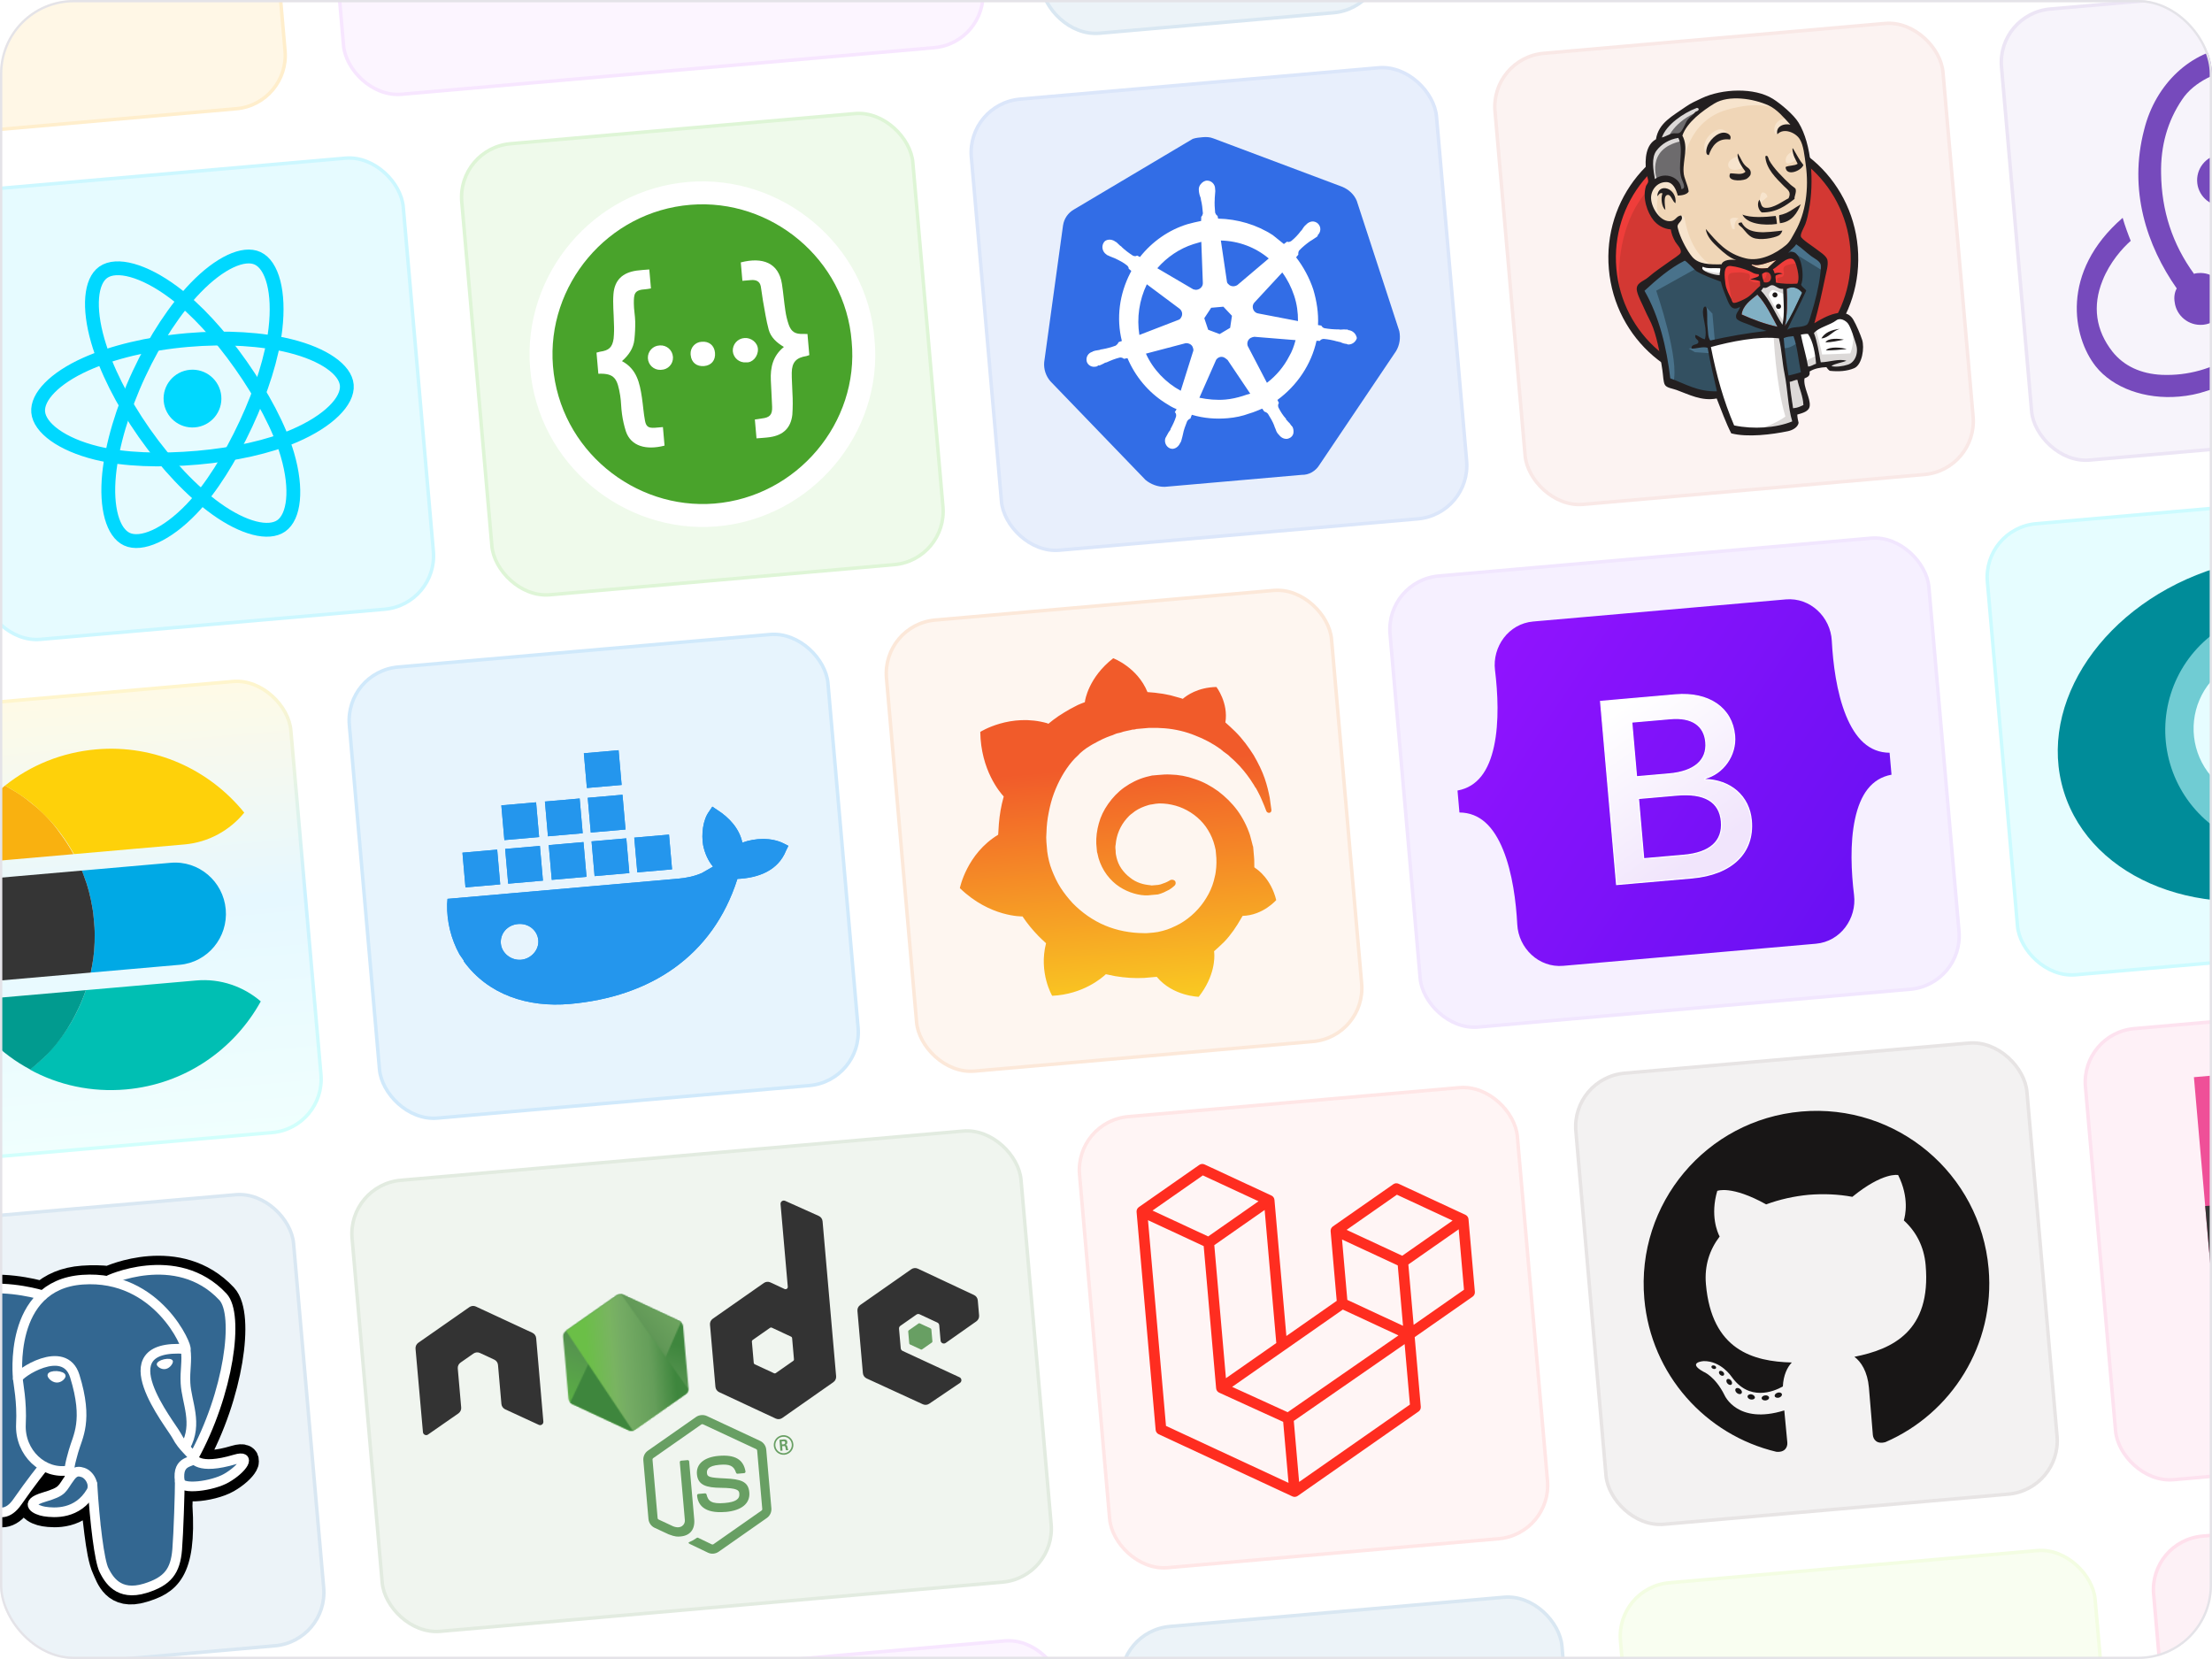<?xml version="1.0" encoding="UTF-8"?> <svg xmlns="http://www.w3.org/2000/svg" width="1920" height="1440" viewBox="0 0 1920 1440" fill="none"> <g clip-path="url(#clip0_1159_7823)"> <rect width="1920" height="1440" rx="64" fill="white"></rect> <g filter="url(#filter0_i_1159_7823)"> <rect x="-82.664" y="-279.294" width="297" height="393" rx="46.5" transform="rotate(-5 -82.664 -279.294)" fill="#FFF7E6"></rect> <rect x="-82.664" y="-279.294" width="297" height="393" rx="46.5" transform="rotate(-5 -82.664 -279.294)" stroke="#FFEECC" stroke-width="3"></rect> <rect x="264.012" y="-309.624" width="557" height="393" rx="46.5" transform="rotate(-5 264.012 -309.624)" fill="#FCF5FF"></rect> <rect x="264.012" y="-309.624" width="557" height="393" rx="46.5" transform="rotate(-5 264.012 -309.624)" stroke="#F7E6FF" stroke-width="3"></rect> <rect x="869.698" y="-362.615" width="297" height="393" rx="46.5" transform="rotate(-5 869.698 -362.615)" fill="#ECF3F8"></rect> <rect x="869.698" y="-362.615" width="297" height="393" rx="46.5" transform="rotate(-5 869.698 -362.615)" stroke="#D9E7F2" stroke-width="3"></rect> <rect x="1216.37" y="-392.945" width="353" height="393" rx="46.5" transform="rotate(-5 1216.37 -392.945)" fill="#F9FEF1"></rect> <rect x="1216.37" y="-392.945" width="353" height="393" rx="46.5" transform="rotate(-5 1216.37 -392.945)" stroke="#F3FDE2" stroke-width="3"></rect> <rect x="-49.552" y="163.505" width="393" height="393" rx="46.5" transform="rotate(-5 -49.552 163.505)" fill="#E6FBFF"></rect> <g clip-path="url(#clip1_1159_7823)"> <path d="M165.263 366.955C179.063 365.747 189.272 353.581 188.065 339.78C186.857 325.98 174.691 315.771 160.89 316.979C147.09 318.186 136.881 330.352 138.089 344.153C139.296 357.953 151.462 368.162 165.263 366.955Z" fill="#00D8FF"></path> <path d="M158.631 291.161C192.181 288.226 223.769 290.313 247.977 296.347C277.143 303.617 295.845 316.87 297.015 330.249C298.235 344.191 281.158 361.501 251.635 374.235C229.313 383.863 199.413 390.484 167.565 393.271C134.912 396.127 103.666 395.101 79.73 389.19C49.44 381.711 30.334 367.361 29.137 353.685C27.976 340.415 43.315 324.299 70.379 312.124C93.248 301.837 124.754 294.125 158.631 291.161Z" stroke="#00D8FF" stroke-width="12" stroke-miterlimit="10"></path> <path d="M116.638 320.58C130.856 290.05 148.445 263.729 165.765 245.773C186.634 224.139 207.457 214.559 219.632 220.229C232.319 226.137 238.783 249.578 235.065 281.515C232.254 305.661 223.053 334.871 209.556 363.852C195.719 393.565 179.22 420.12 162.141 437.902C140.53 460.405 118.554 469.787 106.109 463.991C94.034 458.368 87.737 437.03 90.71 407.502C93.223 382.553 102.281 351.408 116.638 320.58Z" stroke="#00D8FF" stroke-width="12" stroke-miterlimit="10"></path> <path d="M121.15 371.661C101.801 344.096 87.781 315.713 80.875 291.739C72.554 262.855 74.654 240.03 85.646 232.314C97.101 224.273 120.638 230.379 146.45 249.551C165.965 264.045 186.676 286.604 205.044 312.771C223.876 339.598 238.642 367.154 245.52 390.831C254.223 420.793 251.375 444.517 240.139 452.404C229.236 460.058 207.605 454.857 183.508 437.534C163.148 422.897 140.689 399.495 121.15 371.661Z" stroke="#00D8FF" stroke-width="12" stroke-miterlimit="10"></path> </g> <rect x="-49.552" y="163.505" width="393" height="393" rx="46.5" transform="rotate(-5 -49.552 163.505)" stroke="#CCF7FF" stroke-width="3"></rect> <rect x="392.759" y="124.808" width="393" height="393" rx="46.5" transform="rotate(-5 392.759 124.808)" fill="#EFFAEB"></rect> <g clip-path="url(#clip2_1159_7823)"> <path d="M617.613 452.956C537.936 459.373 462.918 399.346 456.109 315.338C449.557 234.505 510.741 160.612 593.86 153.895C674.642 147.368 748.619 208.424 755.081 290.588C762.867 371.886 700.403 446.292 617.613 452.956ZM617.613 452.956C537.936 459.373 462.918 399.346 456.109 315.338C449.557 234.505 510.741 160.612 593.86 153.895C674.642 147.368 748.619 208.424 755.081 290.588C762.867 371.886 700.403 446.292 617.613 452.956Z" fill="white"></path> <path d="M616.022 433.098C546.925 438.663 481.872 386.606 475.968 313.757C470.286 243.658 523.344 179.579 595.425 173.756C665.477 168.096 729.629 221.044 735.232 292.295C741.985 362.795 687.818 427.319 616.022 433.098ZM616.022 433.098C546.925 438.663 481.872 386.606 475.968 313.757C470.286 243.658 523.344 179.579 595.425 173.756C665.477 168.096 729.629 221.044 735.232 292.295C741.985 362.795 687.818 427.319 616.022 433.098Z" fill="#49A32B"></path> <path d="M653.879 299.162C654.087 305.367 649.14 310.967 643.745 310.538C643.719 310.54 643.692 310.542 643.665 310.545C637.776 311.068 632.579 306.717 632.057 300.828C631.741 294.905 636.231 289.822 642.147 289.405C648.039 288.918 653.699 293.439 653.879 299.162ZM564.407 367.294C566.633 367.165 568.852 366.923 571.413 366.699L572.821 382.793C557.139 386.877 543.632 383.505 539.237 370.331C537.703 365.48 536.585 360.507 535.894 355.465C535.083 350.135 535.2 344.662 534.324 339.347C531.904 324.723 529.556 319.863 515.366 320.403L513.763 302.079C514.755 301.753 515.767 301.489 516.79 301.282C524.503 300.223 527.56 297.562 528.626 289.78C529.039 285.424 529.127 281.043 528.884 276.674C528.76 268.195 527.793 259.652 528.472 251.241C529.452 239.077 536.383 232.603 548.618 230.876C552.099 230.382 555.621 230.234 559.584 229.888L561.023 246.338C559.402 246.596 557.929 246.964 556.44 247.049C546.397 247.619 546.177 251.076 546.171 259.431C546.17 264.671 547.262 269.905 547.364 275.153C547.448 280.377 547.205 285.603 546.638 290.798C545.84 298.324 541.772 304.226 535.876 309.448C548.811 316.341 551.287 328.595 553.181 341.092C554.199 347.807 554.599 354.625 555.872 361.285C556.862 366.454 559.007 367.607 564.407 367.294ZM568.55 295.844C568.614 295.838 568.676 295.833 568.739 295.827C574.599 295.412 579.688 299.825 580.104 305.687C580.12 305.879 580.131 306.071 580.136 306.263C580.308 312.011 575.787 316.808 570.039 316.98C569.809 317.005 569.579 317.02 569.348 317.029C563.498 317.249 558.577 312.685 558.357 306.835C558.136 300.985 562.7 296.064 568.55 295.844ZM605.016 292.654C611.411 292.044 616.025 295.82 616.612 302.144C617.215 308.638 613.549 313.147 607.193 313.731C600.729 314.325 596.114 310.607 595.528 304.322C595.481 304.002 595.448 303.681 595.43 303.36C595.121 297.756 599.412 292.963 605.016 292.654ZM680.663 277.959C682.922 284.168 686.432 286.114 693.153 285.833C694.254 285.788 695.363 285.878 696.881 285.914L698.484 304.233C697.693 304.571 696.876 304.845 696.04 305.049C687.119 306.392 683.352 310.43 683.233 319.504C683.156 325.296 683.712 331.097 683.819 336.895C684.205 343.236 684.182 349.596 683.748 355.934C682.45 367.462 675.872 373.732 664.247 375.445C660.505 375.996 656.7 376.14 652.645 376.495L651.213 360.121C653.383 359.795 655.294 359.441 657.221 359.225C664.188 358.448 666.46 355.981 666.195 349.017C665.907 341.366 665.405 333.724 665.079 326.075C664.61 315.019 666.765 304.916 676.423 297.15C670.187 293.478 665.03 288.821 663.211 282.092C661.009 273.936 659.791 265.509 658.261 257.177C657.501 253.012 657.15 248.774 656.372 244.613C655.534 240.121 652.284 238.826 648.152 239.085C645.785 239.234 643.417 239.488 640.397 239.752L638.998 223.763C657.991 218.877 671.865 224.125 674.716 242.457C675.911 250.155 676.516 257.941 677.689 265.641C678.275 269.835 679.271 273.961 680.663 277.959Z" fill="white"></path> </g> <rect x="392.759" y="124.808" width="393" height="393" rx="46.5" transform="rotate(-5 392.759 124.808)" stroke="#DEF5D6" stroke-width="3"></rect> <rect x="835.069" y="86.111" width="405.281" height="393" rx="46.5" transform="rotate(-5 835.069 86.111)" fill="#E8EFFC"></rect> <g clip-path="url(#clip3_1159_7823)"> <path d="M1173.64 170.264C1171.38 164.77 1166.74 160.551 1161.2 158.19L1049.01 116.066C1046.06 114.901 1042.85 114.826 1040.03 115.073C1037.2 115.32 1034.03 115.598 1031.26 116.551L928.125 177.87C923.046 180.804 919.564 185.734 918.677 191.859L902.36 310.327C901.826 316.421 903.764 322.3 907.726 326.933L990.281 412.561C994.888 416.427 1001.14 418.726 1007.17 418.554L1125.79 408.176C1132.21 408.326 1137.96 404.976 1141.38 399.341L1207.81 300.679C1210.91 295.428 1211.8 289.302 1210.57 283.362L1173.64 170.264Z" fill="#326DE6"></path> <path d="M1166.74 282.572C1166.39 282.603 1166.04 282.634 1166.01 282.281C1165.97 281.928 1165.27 281.989 1164.56 282.051C1163.12 281.822 1161.71 281.945 1160.29 282.069C1159.59 282.131 1158.88 282.192 1158.15 281.901L1157.79 281.932C1153.88 281.919 1149.58 281.583 1145.6 280.864C1144.51 280.604 1143.36 279.637 1142.92 278.609L1140.03 278.15C1140.55 267.788 1138.91 257.258 1135.9 247.205C1132.53 237.183 1127.43 227.669 1121.01 219.337L1122.94 217.033L1122.91 216.68C1122.82 215.621 1123.05 214.178 1123.69 213.41C1126.62 210.308 1129.62 207.912 1132.96 205.484C1133.64 205.07 1134.31 204.655 1134.99 204.24C1136.34 203.41 1137.33 202.612 1138.68 201.782C1139.01 201.398 1139.36 201.367 1139.68 200.983C1140 200.599 1139.65 200.63 1139.62 200.277C1142.58 197.528 1142.92 193.229 1140.17 190.268C1138.99 188.949 1136.77 188.075 1135.01 188.229C1133.24 188.384 1131.54 189.244 1130.22 190.427L1129.9 190.811C1129.58 191.195 1129.25 191.579 1128.9 191.61C1127.93 192.762 1126.97 193.913 1126.35 195.034C1126.06 195.771 1125.39 196.186 1125.07 196.57C1122.84 199.611 1119.91 202.713 1116.92 205.109C1116.24 205.524 1115.57 205.939 1114.86 206.001C1114.51 206.031 1113.8 206.093 1113.42 205.771L1113.07 205.802L1110.4 207.814C1107.33 205.237 1103.9 202.691 1100.83 200.113C1086.87 191.018 1070.08 186.084 1053.33 185.77L1052.73 182.977L1052.76 183.33C1051.64 182.717 1051.19 181.688 1050.75 180.66C1050.41 176.777 1050.07 172.893 1050.4 168.595L1050.37 168.242C1050.31 167.536 1050.6 166.799 1050.54 166.093C1050.77 164.649 1050.64 163.237 1050.87 161.794L1050.69 159.676C1050.73 156.115 1047.6 152.831 1044.04 152.787C1041.89 152.619 1039.86 153.864 1038.25 155.784C1036.96 157.319 1036.41 159.146 1036.57 160.911L1036.72 162.677C1036.85 164.089 1037.32 165.47 1037.8 166.851C1038.21 167.527 1038.28 168.233 1038.34 168.939L1038.37 169.292C1039.41 173.114 1039.75 176.997 1040.12 181.234C1039.86 182.324 1039.6 183.414 1038.61 184.212L1038.67 184.919L1038.56 187.774C1034.71 188.467 1030.89 189.512 1026.71 190.589C1010.43 195.571 996.02 205.726 985.45 219.101L983.208 217.875L982.855 217.905C982.502 217.936 982.18 218.32 981.474 218.382C980.768 218.444 980.031 218.153 979.294 217.861C975.9 215.668 972.476 213.122 969.757 210.513C969.343 209.838 968.606 209.547 968.222 209.225C967.07 208.258 966.271 207.261 965.119 206.295C964.735 205.972 964.382 206.003 963.998 205.681C963.615 205.359 963.615 205.359 963.615 205.359C962.11 204.423 960.283 203.872 958.517 204.026C956.399 204.211 954.696 205.072 953.791 206.93C951.951 210.293 953.028 214.467 956.068 216.692C956.421 216.661 956.452 217.014 956.452 217.014C956.452 217.014 957.22 217.658 957.573 217.627C958.694 218.241 960.168 218.823 961.642 219.406C962.379 219.697 963.116 219.988 963.853 220.279C967.568 222.089 971.284 223.898 974.356 226.476C975.124 227.12 975.953 228.47 975.693 229.56L975.662 229.207L977.966 231.14C977.674 231.877 977.352 232.261 977.061 232.998C967.63 251.255 964.832 272.133 969.77 291.978L967.007 292.932C967.038 293.285 966.685 293.316 966.685 293.316C966.425 294.406 965.427 295.204 964.43 296.003C960.639 297.402 956.817 298.448 952.612 299.172C951.906 299.233 951.2 299.295 950.524 299.71C949.112 299.833 947.731 300.31 946.319 300.434C945.966 300.464 945.644 300.848 944.937 300.91C944.584 300.941 944.584 300.941 944.262 301.325C940.441 302.371 938.278 306.117 939.324 309.939C940.308 313.055 943.671 314.895 946.817 314.264C947.523 314.202 947.876 314.171 948.552 313.757C948.905 313.726 948.905 313.726 948.874 313.373C948.843 313.02 949.933 313.28 950.286 313.249C951.667 312.773 953.018 311.943 954.046 311.497C954.721 311.082 955.396 310.668 956.102 310.606L956.455 310.575C960.215 308.823 963.653 307.455 967.828 306.378L968.181 306.347C969.24 306.255 970.33 306.515 971.098 307.159C971.451 307.128 971.482 307.482 971.482 307.482L974.628 306.85C981.345 322.627 992.497 336.237 1007.19 345.624C1010.59 347.817 1013.6 349.688 1017.28 351.145L1015.73 353.771C1015.76 354.124 1016.11 354.093 1016.11 354.093C1016.91 355.09 1017.04 356.502 1016.78 357.592C1015.67 361.246 1013.86 364.962 1012.02 368.325L1012.05 368.678C1011.76 369.415 1011.44 369.799 1010.8 370.567C1010.15 371.334 1009.57 372.808 1008.63 374.313C1008.31 374.697 1008.34 375.05 1008.02 375.434C1008.02 375.434 1008.05 375.787 1007.7 375.818C1006.24 379.503 1008.03 383.616 1011.36 385.103C1012.09 385.394 1013.18 385.655 1013.89 385.593C1016.71 385.346 1019.03 383.364 1020.23 380.77C1020.23 380.77 1020.2 380.417 1020.55 380.386C1020.52 380.033 1020.84 379.649 1021.16 379.265C1021.39 377.822 1022.01 376.701 1022.24 375.258L1022.76 373.078C1023.48 369.102 1024.93 365.417 1026.39 361.732C1027 360.611 1028 359.812 1029.03 359.366C1029.38 359.336 1029.38 359.336 1029.35 358.983L1030.51 356.035C1040.74 359.053 1051.13 359.923 1061.72 358.996C1068.08 358.44 1074.37 357.178 1080.57 354.857C1084.39 353.811 1088.15 352.059 1091.59 350.691L1093.22 353.039C1093.57 353.008 1093.57 353.008 1093.6 353.361C1094.69 353.621 1095.81 354.235 1096.61 355.232C1098.69 358.608 1100.76 361.984 1102.16 365.775L1102.19 366.128L1103.08 368.185C1103.56 369.566 1104.04 370.947 1104.83 371.945C1105.22 372.267 1105.25 372.62 1105.63 372.942C1105.63 372.942 1105.66 373.295 1106.02 373.264C1107.65 375.612 1110.27 377.161 1113.1 376.914C1114.16 376.821 1114.83 376.406 1115.86 375.96C1117.21 375.131 1118.5 373.595 1118.7 371.799C1118.89 370.003 1118.74 368.238 1117.88 366.534C1117.85 366.181 1117.5 366.212 1117.5 366.212C1117.47 365.859 1117.08 365.537 1116.7 365.215C1115.87 363.864 1115.07 362.867 1113.92 361.9C1113.5 361.225 1113.12 360.903 1112.35 360.259L1112.29 359.553C1109.54 356.592 1107.47 353.216 1105.74 349.809C1105.3 348.78 1105.17 347.368 1105.79 346.247C1105.76 345.894 1106.11 345.863 1106.11 345.863L1104.8 343.132C1121.85 330.612 1134.14 312.461 1138.73 291.782L1141.59 291.888C1141.94 291.857 1141.91 291.504 1141.91 291.504C1142.55 290.736 1143.58 290.29 1144.64 290.198L1144.99 290.167C1148.94 290.533 1152.92 291.252 1156.57 292.356L1156.92 292.325C1157.66 292.616 1158.4 292.907 1159.1 292.846C1160.58 293.428 1161.7 294.041 1163.14 294.271C1163.49 294.24 1163.88 294.562 1164.58 294.5C1164.94 294.47 1164.94 294.47 1165.32 294.792C1166.06 295.083 1166.41 295.052 1167.12 294.99C1170.29 294.712 1172.93 292.347 1173.75 289.43C1173.05 285.577 1169.98 283 1166.74 282.572ZM1063.75 280.554L1054.62 285.978L1044.69 282.222L1041.32 272.2L1047.29 263.14L1057.88 262.213L1065.33 270.1L1063.75 280.554ZM1119.29 252.572C1121.71 259.831 1122.71 267.214 1122.65 274.69L1088.28 268.092C1085.04 267.664 1083 264.641 1083.42 261.402C1083.68 260.312 1083.98 259.575 1084.62 258.807L1109 232.483C1113.44 238.498 1116.88 245.312 1119.29 252.572ZM1097.26 220.347L1070.11 243.357C1067.76 244.985 1064.2 244.941 1062.22 242.624C1061.45 241.98 1061.03 241.304 1060.94 240.245L1055.7 204.773C1071.39 205.179 1085.75 210.682 1097.26 220.347ZM1031.79 207.933L1038.72 205.903L1040.05 241.361C1040.33 244.539 1037.72 247.257 1034.54 247.535C1033.48 247.628 1032.74 247.337 1031.65 247.076L1000.53 228.81C1008.94 219.181 1019.68 211.838 1031.79 207.933ZM991.434 242.769L1019.6 263.784C1022.25 265.686 1022.92 269.186 1021.01 271.842C1020.4 272.963 1019.73 273.378 1018.34 273.855L984.964 286.736C982.608 272.001 984.81 256.511 991.434 242.769ZM990.652 302.958L1025.08 293.899C1027.9 293.652 1030.88 295.17 1031.48 297.963C1031.93 298.991 1032.05 300.404 1031.44 301.525L1020.86 335.178C1007.8 328.139 996.83 316.648 990.652 302.958ZM1074.62 339.724C1069.77 341.216 1064.89 342.355 1059.6 342.818C1052.18 343.466 1044.29 342.734 1037.05 341.233L1051.6 308.299C1053.18 306.026 1055.94 305.073 1058.53 306.269C1059.65 306.882 1060.42 307.527 1061.57 308.493L1081.21 337.725C1079.12 338.264 1077.03 338.802 1074.62 339.724ZM1115.01 305.241C1110.45 314.178 1103.69 322.24 1095.68 328.277L1079.01 296.296C1078.05 293.533 1079.22 290.585 1081.6 289.31C1082.62 288.864 1083.65 288.418 1084.71 288.326L1120.54 291.239C1119.21 296.336 1117.49 301.111 1115.01 305.241Z" fill="white"></path> </g> <rect x="835.069" y="86.111" width="405.281" height="393" rx="46.5" transform="rotate(-5 835.069 86.111)" stroke="#DBE6FA" stroke-width="3"></rect> <rect x="1289.61" y="46.343" width="390.308" height="393" rx="46.5" transform="rotate(-5 1289.61 46.343)" fill="#FCF3F2"></rect> <g clip-path="url(#clip4_1159_7823)"> <path fill-rule="evenodd" clip-rule="evenodd" d="M1605.23 210.595C1610.41 269.778 1567.7 321.86 1509.84 326.923C1451.98 331.985 1400.88 288.11 1395.7 228.927C1390.52 169.742 1433.23 117.659 1491.09 112.597C1548.95 107.535 1600.06 151.41 1605.23 210.595Z" fill="#D33833"></path> <path d="M1402.29 255.094C1402.29 255.094 1384.93 144.005 1487.62 131.803L1479.39 120.458L1425.16 144.105L1410.8 163.861L1399.17 191.825L1393.91 223.654L1398.12 244.198" fill="#EF3D3A"></path> <path d="M1422.31 152.935C1405.58 173.351 1396.47 200.314 1398.99 229.042C1401.5 257.764 1415.15 282.74 1435.17 299.937C1455.21 317.132 1481.57 326.518 1509.59 324.067C1537.61 321.615 1561.94 307.794 1578.69 287.381C1595.42 266.968 1604.53 240.002 1602.01 211.28C1599.5 182.552 1585.85 157.579 1565.82 140.379C1545.79 123.187 1519.43 113.801 1491.41 116.25C1463.39 118.704 1439.06 132.525 1422.31 152.935ZM1430.92 304.893C1409.64 286.623 1395.14 260.068 1392.48 229.611C1389.81 199.15 1399.47 170.485 1417.26 148.795C1435.04 127.103 1461 112.351 1490.84 109.744C1520.68 107.129 1548.8 117.15 1570.08 135.426C1591.36 153.697 1605.86 180.251 1608.52 210.71C1611.19 241.167 1601.52 269.835 1583.73 291.523C1565.96 313.214 1540 327.965 1510.16 330.576C1480.32 333.186 1452.2 323.167 1430.92 304.893Z" fill="#231F20"></path> <path fill-rule="evenodd" clip-rule="evenodd" d="M1544.62 216.496L1528.86 220.288L1507.52 224.568L1493.59 226.189L1479.98 226.978L1469.32 224.692L1459.27 215.518L1450.31 195.791L1448.33 191.54L1438.47 189.186L1432.08 180.495L1426.93 167.673L1430.31 155.714L1440.37 151.215L1449.1 154.473L1453.86 162.904L1458.58 161.687L1460.01 159.552L1457.61 150.512L1456.19 138.972L1457.19 122.798L1456.3 113.687L1462.56 101.416L1474.53 91.118L1496.04 79.584L1521.1 81.011L1544.02 94.691L1555.39 109.783L1562.79 120.799L1566.9 149.395L1564.27 174.56L1557.41 197.279L1550.05 209.587" fill="#F0D6B7"></path> <path fill-rule="evenodd" clip-rule="evenodd" d="M1537.09 286.73L1480.22 294.118L1481.06 303.697L1488.78 336.804L1486.63 339.808L1445.54 329.729L1442.32 325.184L1434.39 280.434L1422.83 254.096L1420.28 247.886L1450.29 223.141L1459.92 218.276L1469.64 228.284L1477.81 234.406L1486.84 236.431L1490.94 237.279L1497.54 257.614L1501.52 261.69L1510.42 257.694L1505.11 270.626L1541.27 283.951L1537.09 286.73Z" fill="#335061"></path> <path fill-rule="evenodd" clip-rule="evenodd" d="M1430.31 155.714L1440.37 151.215L1449.1 154.473L1453.86 162.904L1458.58 161.686L1459.36 156.792L1456.16 147.823L1456.64 125.661L1453.59 113.862L1460.05 104.852L1474.53 91.118L1469.61 85.516L1448.61 98.212L1440.05 106.2L1435.84 117.828L1428.8 129.303L1427.53 142.285L1430.31 155.714Z" fill="#6D6B6D"></path> <path fill-rule="evenodd" clip-rule="evenodd" d="M1443.39 116.766C1443.39 116.766 1448.09 101.476 1471.41 92.196C1494.72 82.917 1472.15 86.902 1472.15 86.902L1447.08 99.151L1437.97 110.001L1434.28 118.368L1443.39 116.766Z" fill="#DCD9D8"></path> <path fill-rule="evenodd" clip-rule="evenodd" d="M1434.46 152.537C1434.46 152.537 1423.63 125.331 1455.21 118.547L1453.59 113.862L1432.1 120.972L1427.53 142.285L1430.31 155.714L1434.46 152.537Z" fill="#DCD9D8"></path> <path fill-rule="evenodd" clip-rule="evenodd" d="M1450.48 188.537L1455.26 183.017C1455.26 183.017 1457.64 183.084 1458.28 185.843C1458.93 188.603 1462.32 213.642 1480.67 225.712C1482.35 226.813 1467.73 224.832 1467.73 224.832L1453.21 205.994" fill="#F7E4CD"></path> <path fill-rule="evenodd" clip-rule="evenodd" d="M1523.25 174.529C1523.25 174.529 1523.12 162.35 1526.46 162.995C1529.8 163.641 1530.09 166.899 1530.09 166.899C1530.09 166.899 1522.62 172.709 1523.25 174.529Z" fill="#F7E4CD"></path> <path d="M1552.5 127.33C1552.5 127.33 1546.04 129.294 1545.95 135.142C1545.85 140.992 1553.23 135.711 1554.4 135.207" fill="#F7E4CD"></path> <path d="M1504.24 131.954C1504.24 131.954 1495.57 133.92 1496.06 139.507C1496.54 145.095 1506.49 143.823 1509.07 141.184" fill="#F7E4CD"></path> <path fill-rule="evenodd" clip-rule="evenodd" d="M1452.23 162.645C1452.23 162.645 1436.26 154.792 1435.43 163.713C1434.61 172.633 1431.57 179.334 1439.96 187.849L1434.63 186.707L1428.76 174.754L1426.12 162.92L1434.46 152.537L1444.9 152.428L1451.31 156.693L1452.23 162.645Z" fill="#F7E4CD"></path> <path fill-rule="evenodd" clip-rule="evenodd" d="M1457.22 136.872C1457.22 136.872 1460.93 101.157 1494.66 91.368C1522.43 83.311 1537.87 88.795 1544.01 94.691C1544.01 94.691 1516.25 66.959 1493.11 78.233C1469.96 89.508 1453.87 107.807 1455.21 118.547C1457.5 136.841 1457.22 136.872 1457.22 136.872Z" fill="#F7E4CD"></path> <path fill-rule="evenodd" clip-rule="evenodd" d="M1547.16 98.438C1547.16 98.438 1535.55 99.051 1536.06 109.464C1536.06 109.464 1536.2 111.06 1537.14 112.586C1537.14 112.586 1545.41 101.405 1551.48 106.505" fill="#F7E4CD"></path> <path fill-rule="evenodd" clip-rule="evenodd" d="M1497.72 117.124C1497.72 117.124 1494.34 101.37 1481.57 111.818C1473.31 118.573 1474.84 126.885 1476.58 128.341C1478.32 129.799 1478.16 133.051 1479.18 130.738C1480.21 128.425 1479.18 121.276 1483.39 118.897C1487.61 116.517 1494.61 113.658 1497.72 117.124Z" fill="#F7E4CD"></path> <path fill-rule="evenodd" clip-rule="evenodd" d="M1469.64 228.284L1433.59 248.329C1433.59 248.329 1454.57 308.831 1448.26 328.687L1442.5 327.181L1440.04 303.667L1425.75 259.875L1420.28 247.886L1457.09 218.123L1469.64 228.284Z" fill="#49728B"></path> <path fill-rule="evenodd" clip-rule="evenodd" d="M1476.49 262.164L1482.38 268.192L1484.48 292.139L1478.09 292.698C1478.09 292.698 1475.82 276.005 1475.65 274.008C1475.48 272.013 1475.64 264.759 1475.64 264.759" fill="#49728B"></path> <path fill-rule="evenodd" clip-rule="evenodd" d="M1479.6 296.185L1461.71 298.554L1467.21 301.692L1480.16 302.57" fill="#49728B"></path> <path fill-rule="evenodd" clip-rule="evenodd" d="M1540.72 286.816L1555.45 285.125L1562.25 321.53L1547.26 324.852L1540.72 286.816Z" fill="#335061"></path> <path fill-rule="evenodd" clip-rule="evenodd" d="M1544.71 286.467L1566.95 283.314C1566.95 283.314 1574.11 259.362 1574 258.165C1573.9 256.967 1579.05 223.941 1579.05 223.941L1559.45 206.754L1555.58 203.875L1546.84 214.292L1550.09 251.41L1544.71 286.467Z" fill="#335061"></path> <path fill-rule="evenodd" clip-rule="evenodd" d="M1554.44 282.8L1540.72 286.816L1543.69 297.817C1549.09 299.758 1557.31 292.603 1557.31 292.603" fill="#49728B"></path> <path fill-rule="evenodd" clip-rule="evenodd" d="M1548.73 212.92L1578.48 231.23L1578.44 221.581L1555.58 203.875L1548.73 212.92Z" fill="#49728B"></path> <path fill-rule="evenodd" clip-rule="evenodd" d="M1499.98 369.611L1488.78 336.804L1482.51 312.423L1480.22 294.118L1517.45 288.855L1540.72 286.816L1542.27 328.912L1548.69 360.926L1548.81 366.948L1518.69 371.996L1499.98 369.611Z" fill="white"></path> <path fill-rule="evenodd" clip-rule="evenodd" d="M1535.49 286.871C1535.49 286.871 1537.13 328.554 1545.7 357.564C1545.7 357.564 1534.39 366.196 1517 369.727L1550.42 365.596L1554.2 362.852L1543.69 297.817L1541.27 283.951" fill="#DCD9D8"></path> <path fill-rule="evenodd" clip-rule="evenodd" d="M1562.65 318.281L1577.83 312.528L1607.23 308.348L1610.43 294.395L1600.39 271.545L1591.11 271.15L1578.68 276.259L1566.95 283.314L1560.34 282.689L1555.45 285.125" fill="white"></path> <path fill-rule="evenodd" clip-rule="evenodd" d="M1561.67 310.319C1561.67 310.319 1571.63 304.623 1573.26 304.882L1566.95 283.314L1571.97 280.865C1571.97 280.865 1577.37 301.304 1577.58 303.699C1577.58 303.699 1600.04 302.941 1602.03 302.766C1602.03 302.766 1606.02 293.167 1603.98 283.693L1609.49 296.081L1610.52 303.23L1604.97 313.368L1597.93 315.593L1585.92 316.241L1581.47 311.403L1567.68 314.62L1563.43 316.601" fill="#DCD9D8"></path> <path d="M1543.51 283.358L1532.77 261.775L1522.44 249.408C1522.44 249.408 1523.95 243.645 1526.74 243.401C1529.54 243.156 1535.92 242.598 1535.92 242.598L1544.98 245.023L1545.48 259.86L1543.51 283.358Z" fill="white"></path> <path fill-rule="evenodd" clip-rule="evenodd" d="M1544.56 275.621C1544.56 275.621 1531.5 255.047 1531.22 251.854C1531.22 251.854 1532.8 246.89 1535.7 247.843C1538.6 248.796 1544.86 251.464 1544.86 251.464L1544.2 243.881L1530.38 242.274L1521.31 244.274L1540.09 279.632L1543.31 279.752" fill="#DCD9D8"></path> <path d="M1491.14 227.212L1479.98 226.978L1469.32 224.692L1469.64 228.284L1475.2 233.432L1491.79 239.22" fill="white"></path> <path fill-rule="evenodd" clip-rule="evenodd" d="M1473.41 229.969C1473.41 229.969 1486.23 234.076 1490.12 232.53L1490.94 237.28L1479.55 235.867L1472.35 231.671L1473.41 229.969Z" fill="#DCD9D8"></path> <path fill-rule="evenodd" clip-rule="evenodd" d="M1555.96 242.214C1549.17 242.608 1542.98 242.339 1537.49 241.296C1537.66 239.069 1536.79 236.973 1537.2 235.343C1538.6 234.138 1541.1 233.935 1543.34 233.485C1541.3 232.697 1538.53 232.557 1536.32 233.309C1536.14 231.789 1535.37 230.904 1534.85 229.748C1538.54 228.056 1546.75 218.36 1552.06 220.868C1554.6 222.06 1556.32 229.986 1556.85 233.867C1557.29 237.086 1557.12 240.387 1555.96 242.214Z" fill="#D33833"></path> <path d="M1555.96 242.214C1549.17 242.608 1542.98 242.339 1537.49 241.296C1537.66 239.069 1536.79 236.973 1537.2 235.343C1538.6 234.138 1541.1 233.935 1543.34 233.485C1541.3 232.697 1538.53 232.557 1536.32 233.309C1536.14 231.789 1535.37 230.904 1534.85 229.748C1538.54 228.056 1546.75 218.36 1552.06 220.868C1554.6 222.06 1556.32 229.986 1556.85 233.867C1557.29 237.086 1557.12 240.387 1555.96 242.214Z" stroke="#D33833" stroke-width="2.5"></path> <path fill-rule="evenodd" clip-rule="evenodd" d="M1522.6 233.977C1522.63 234.491 1522.65 235.009 1522.68 235.528C1520.68 237.102 1517.27 237.384 1515.05 238.754C1518.48 238.605 1521.25 239.193 1523.68 240.15C1523.74 241.446 1523.81 242.74 1523.87 244.035C1520.23 247.027 1517.03 251.288 1512.68 254.176C1510.63 255.541 1503.32 259.232 1500.98 258.897C1499.66 258.709 1499.4 257.108 1498.74 255.634C1497.35 252.478 1494.35 247.522 1493.7 242.644C1492.88 236.483 1491.35 226.171 1498.13 226.862C1503.59 227.418 1510.06 229.348 1514.43 231.259C1517.09 232.427 1518.72 234.018 1522.6 233.977Z" fill="#D33833"></path> <path d="M1522.6 233.977C1522.63 234.491 1522.65 235.009 1522.68 235.528C1520.68 237.102 1517.27 237.384 1515.05 238.754C1518.48 238.605 1521.25 239.193 1523.68 240.15C1523.74 241.446 1523.81 242.74 1523.87 244.035C1520.23 247.027 1517.03 251.288 1512.68 254.176C1510.63 255.541 1503.32 259.232 1500.98 258.897C1499.66 258.709 1499.4 257.108 1498.74 255.634C1497.35 252.478 1494.35 247.522 1493.7 242.644C1492.88 236.483 1491.35 226.171 1498.13 226.862C1503.59 227.418 1510.06 229.348 1514.43 231.259C1517.09 232.427 1518.72 234.018 1522.6 233.977Z" stroke="#D33833" stroke-width="2.5"></path> <path fill-rule="evenodd" clip-rule="evenodd" d="M1527.1 241.021C1526.21 237.703 1525.44 236.802 1525.45 233.839C1533.91 227.061 1537.02 243.196 1527.1 241.021Z" fill="#D33833"></path> <path d="M1527.1 241.021C1526.21 237.703 1525.44 236.802 1525.45 233.839C1533.91 227.061 1537.02 243.196 1527.1 241.021Z" stroke="#D33833" stroke-width="2.5"></path> <path fill-rule="evenodd" clip-rule="evenodd" d="M1540.35 242.613C1540.35 242.613 1537.2 238.866 1539.1 237.494C1540.99 236.122 1543.09 237.146 1544.11 235.045C1545.13 232.944 1543.83 231.852 1544.02 229.422C1544.21 226.993 1546.17 226.418 1548.13 225.845C1550.09 225.272 1555.61 223.984 1556.58 225.91L1553.56 218.936L1548.63 217.759L1534.23 227.866L1533.82 232.326L1534.59 241.106" fill="#EF3D3A"></path> <path fill-rule="evenodd" clip-rule="evenodd" d="M1499.59 259.451C1498.57 253.264 1497.52 247.088 1496.41 240.915C1494.75 231.697 1497.97 233.05 1506.02 232.345C1507.25 232.237 1513.73 233.149 1514.26 234.037C1516.83 238.293 1510.92 237.814 1517.36 240.628C1522.8 243.004 1531.57 237.654 1528.92 231.548C1527.63 230.252 1522.77 231.647 1520.92 230.884C1517.66 229.54 1514.4 228.196 1511.14 226.853C1506.99 225.141 1497.56 222.943 1493.59 226.189C1483.51 234.415 1496.49 251.629 1500.98 258.897" fill="#EF3D3A"></path> <path fill-rule="evenodd" clip-rule="evenodd" d="M1497.72 117.124C1486.62 115.542 1481.84 123.101 1479.18 130.738C1476.18 130.282 1477 126.176 1477.56 124.071C1479.04 118.546 1486.27 110.731 1492.76 111.137C1495.56 111.311 1499.51 113.507 1497.72 117.124Z" fill="#231F20"></path> <path fill-rule="evenodd" clip-rule="evenodd" d="M1551.81 124.874C1551.98 124.867 1552.16 124.857 1552.33 124.85C1555.23 129.741 1557.83 134.965 1561.33 139.201C1559.68 144.222 1546.4 149.698 1545.85 140.991C1548.69 139.442 1553.87 140.024 1556.35 138.146C1554.47 134.125 1551.98 130.78 1551.81 124.874Z" fill="#231F20"></path> <path fill-rule="evenodd" clip-rule="evenodd" d="M1504.39 129.157C1507.09 133.229 1508.25 137.655 1511.85 140.596C1513.47 141.921 1516.52 143.44 1515.44 147.612C1515.19 148.595 1512.91 150.938 1511.53 151.48C1506.48 153.464 1494.3 153.306 1497.82 146.486C1502.13 146.311 1508.11 148.391 1511.05 144.999C1508.24 141.281 1503.17 133.883 1504.39 129.157Z" fill="#231F20"></path> <path fill-rule="evenodd" clip-rule="evenodd" d="M1553.68 168.634C1546.31 174.33 1538.09 180.543 1525.19 180.397C1522.25 178.261 1520.74 173.066 1523.09 169.342C1524.68 171.597 1524.2 176.042 1528.1 176.362C1535.47 176.969 1543.42 170.55 1548.46 168.108C1551.22 162.369 1547.53 160.67 1544.31 157.413C1537.71 150.74 1528.92 142.523 1528.27 131.726C1530.53 129.765 1531.13 134.167 1531.54 134.941C1535.3 141.963 1543.96 150.605 1550.23 156.347C1551.77 157.761 1554.21 159.034 1554.56 160.028C1555.56 162.919 1553.2 166.695 1553.68 168.634Z" fill="#231F20"></path> <path fill-rule="evenodd" clip-rule="evenodd" d="M1450.33 172.358C1447.76 171.175 1446.64 165.077 1443.75 165.153C1439.63 165.263 1441.1 173.425 1441.53 178.234C1438.48 175.917 1437.3 168.064 1439.02 163.827C1436.55 162.872 1435.71 165.407 1434.47 166.383C1435.09 153.986 1451.89 159.134 1450.33 172.358Z" fill="#231F20"></path> <path fill-rule="evenodd" clip-rule="evenodd" d="M1559.09 173.3C1556.07 180.533 1551.59 188.597 1540.95 189.752C1540.54 187.537 1540.08 184.154 1540.35 182.775C1548.43 181.279 1553.1 176.691 1559.09 173.3Z" fill="#231F20"></path> <path fill-rule="evenodd" clip-rule="evenodd" d="M1508.41 182.251C1515.53 185.232 1528.06 184.523 1537.27 183.444C1537.95 185.425 1538.15 187.927 1538.39 190.394C1526.56 192.026 1512.26 190.316 1508.41 182.251Z" fill="#231F20"></path> <path fill-rule="evenodd" clip-rule="evenodd" d="M1507.71 189.031C1513.44 200.424 1529.48 197.652 1543.08 196.134C1542.61 197.719 1541.47 199.643 1539.91 200.439C1535.7 202.598 1523.77 205 1517.43 202.311C1513.41 200.603 1510.53 196.201 1508.19 193.678C1507.06 192.46 1501.7 189.564 1507.71 189.031Z" fill="#231F20"></path> <path fill-rule="evenodd" clip-rule="evenodd" d="M1560.23 250.049C1555.54 259.982 1551.11 270.149 1545.29 279.057C1547.33 270.748 1547.32 257.14 1546.84 246.808C1552.34 243.619 1557.55 246.48 1560.23 250.049Z" fill="#81B0C4"></path> <path fill-rule="evenodd" clip-rule="evenodd" d="M1592.89 281.415C1586.82 283.192 1583.01 289.575 1576.95 289.717C1579.85 284.759 1585.48 282.283 1592.89 281.415Z" fill="#231F20"></path> <path fill-rule="evenodd" clip-rule="evenodd" d="M1596.46 290.844C1591.47 291.816 1585.63 293.149 1580.49 293.175C1582.58 289.271 1592.01 289.731 1596.46 290.844Z" fill="#231F20"></path> <path fill-rule="evenodd" clip-rule="evenodd" d="M1598.93 299.026C1593.29 299.644 1586.24 300.146 1580.83 300.165C1583.71 296.47 1595.12 297.638 1598.93 299.026Z" fill="#231F20"></path> <path fill-rule="evenodd" clip-rule="evenodd" d="M1556.12 325.754C1557.56 332.79 1561 339.744 1561.33 347.557C1558.3 348.886 1556.58 349.966 1552.39 350.327C1551.51 343.739 1549.74 333.705 1549.46 327.376C1551.53 327.333 1554.43 325.457 1556.12 325.754Z" fill="#DCD9D8"></path> <path fill-rule="evenodd" clip-rule="evenodd" d="M1537.84 221.818C1535.16 223.921 1532.94 226.449 1530.39 228.668C1524.36 229.497 1521 229.067 1516.25 225.981C1516.29 225.696 1516.75 225.781 1516.74 225.437C1523.47 227.758 1531.35 222.975 1537.84 221.818Z" fill="#F0D6B7"></path> <path fill-rule="evenodd" clip-rule="evenodd" d="M1507.7 268.949C1508.8 261.081 1515.43 256.477 1521.39 251.676C1528.65 259.399 1533.56 269.72 1538.84 279.631C1528.22 277.419 1517.21 273.284 1507.7 268.949Z" fill="#81B0C4"></path> <path fill-rule="evenodd" clip-rule="evenodd" d="M1549.46 327.377C1549.74 333.705 1551.51 343.739 1552.39 350.327C1556.58 349.966 1558.3 348.886 1561.33 347.558C1561 339.744 1557.56 332.79 1556.12 325.754C1554.43 325.457 1551.53 327.333 1549.46 327.377ZM1481.05 297.228C1486.03 322.397 1491.91 343.409 1501.22 365.268C1517.95 368.791 1537.63 367.503 1551.65 361.778C1547.89 349.309 1547.69 333.746 1544.96 320.328C1542.91 310.243 1542.6 299.941 1540.1 289.688C1522.32 287.584 1497.9 292.525 1481.05 297.228ZM1544.24 289.487C1545.05 300.413 1546.62 311.123 1548.41 321.977C1552.55 320.981 1555.36 320.313 1559.17 319.118C1556.99 308.709 1556.11 296.858 1552.72 287.778C1549.75 288.067 1547.12 288.233 1544.24 289.487ZM1565.34 285.868C1563.31 285.586 1561.04 286.226 1559.14 286.43C1560.81 295.248 1563.84 304.875 1565.42 314.147C1568.42 313.978 1569.89 312.428 1572.31 311.739C1571.72 303.53 1569.89 292.311 1565.34 285.868ZM1600.11 312.462C1606.21 310.403 1609.46 302.427 1607.03 294.741C1605.4 289.575 1602.45 279.837 1599.92 276.661C1598.06 274.313 1593.3 271.44 1589.94 274.036C1584.46 278.259 1574.33 280.232 1570.49 285.1C1573.23 291.979 1574.74 301.624 1576.4 310.499C1583.69 310.316 1592.39 307.089 1598.65 309.158C1594.56 310.89 1589.1 311.378 1585.64 313.683C1588.73 314.859 1595.67 313.96 1600.11 312.462ZM1538.84 279.631C1533.56 269.72 1528.65 259.399 1521.39 251.676C1515.43 256.477 1508.8 261.081 1507.7 268.949C1517.21 273.284 1528.22 277.418 1538.84 279.631ZM1546.84 246.808C1547.32 257.14 1547.33 270.748 1545.29 279.057C1551.11 270.149 1555.54 259.982 1560.23 250.049C1557.55 246.48 1552.34 243.619 1546.84 246.808ZM1534.22 243.532C1531.72 243.482 1529.89 246.784 1526.55 245.718C1525.88 246.599 1525.28 247.542 1524.6 248.406C1532.47 256.365 1536.78 268.259 1543.16 277.864C1545.26 267.917 1543.99 257.332 1543.72 246.701C1539.69 247.313 1537.09 243.585 1534.22 243.532ZM1525.45 233.839C1525.44 236.801 1526.21 237.703 1527.1 241.021C1537.02 243.196 1533.91 227.061 1525.45 233.839ZM1514.43 231.258C1510.07 229.348 1503.59 227.418 1498.13 226.862C1491.35 226.17 1492.88 236.483 1493.7 242.644C1494.35 247.522 1497.35 252.477 1498.75 255.634C1499.4 257.108 1499.66 258.709 1500.98 258.897C1503.32 259.231 1510.63 255.541 1512.68 254.176C1517.03 251.288 1520.23 247.027 1523.87 244.035C1523.81 242.739 1523.74 241.446 1523.68 240.15C1521.25 239.193 1518.48 238.605 1515.05 238.754C1517.27 237.384 1520.68 237.102 1522.68 235.528C1522.65 235.009 1522.63 234.491 1522.6 233.977C1518.72 234.018 1517.09 232.427 1514.43 231.258ZM1474.03 227.514C1470.88 231.325 1484.44 234.957 1488.65 234.848C1488.44 232.63 1489.54 230.424 1489.14 228.854C1484.09 228.417 1477.61 229.564 1474.03 227.514ZM1516.74 225.437C1516.75 225.781 1516.29 225.696 1516.25 225.981C1521 229.067 1524.36 229.497 1530.39 228.668C1532.94 226.449 1535.16 223.921 1537.84 221.818C1531.35 222.975 1523.47 227.758 1516.74 225.437ZM1556.85 233.867C1556.32 229.986 1554.59 222.06 1552.06 220.868C1546.75 218.359 1538.54 228.056 1534.85 229.748C1535.37 230.904 1536.14 231.789 1536.32 233.309C1538.53 232.557 1541.3 232.697 1543.34 233.485C1541.1 233.935 1538.6 234.138 1537.2 235.343C1536.79 236.973 1537.66 239.069 1537.49 241.296C1542.98 242.339 1549.17 242.608 1555.96 242.214C1557.12 240.387 1557.29 237.086 1556.85 233.867ZM1468.51 231.416C1467.35 230.738 1459.18 221.829 1458.21 222.313C1445.38 228.714 1433.75 238.858 1423.4 248.396C1435.97 270.177 1442.68 297.623 1445.78 324.37C1458.4 328.979 1469.76 336.221 1486.28 335.635C1483.2 322.334 1480.41 310.47 1478.22 297.885C1473.94 296.504 1468.17 298.844 1464.25 298.563C1463.81 293.905 1469.97 296.005 1470.2 292.828C1470.36 290.424 1466.7 290.563 1467.56 286.726C1470.68 287.561 1472.48 289.85 1475.79 290.479C1478.17 283.775 1474.18 272.63 1474.14 267.205C1474.13 266.186 1474.15 261.556 1476.49 262.164C1478.56 262.701 1477.44 274.389 1478.11 279.469C1478.72 284.15 1478.35 288.763 1480.51 291.546C1496.22 287.992 1512.25 285.18 1529.4 283.204C1525.48 281.911 1520.85 280.768 1515.68 278.421C1512.88 277.149 1504.18 274.752 1503.19 272.282C1501.6 268.346 1505.87 265.803 1506.33 262.27C1498.69 267.348 1496.38 258.914 1493.95 253.008C1491.75 247.659 1490.41 243.637 1489.71 240.502C1482.51 237.812 1474.83 235.121 1468.51 231.416ZM1548.18 215.606C1558.77 209.271 1562.99 234.52 1559.37 243.089C1560.26 245.473 1562.64 246.207 1563.78 248.32C1558.57 259.924 1552.61 270.851 1547.27 282.336C1551.7 279.008 1558.61 280.818 1563.93 278.151C1565.88 277.177 1566.93 272.434 1568.14 268.608C1571.45 258.081 1574.73 244.887 1575.85 235.021C1576.1 232.773 1576.88 227.854 1576.44 225.911C1575.65 222.433 1570.65 220.241 1568.03 218.277C1563.2 214.648 1560.07 211.356 1555.07 208.005C1553.42 210.965 1549.53 213.198 1548.18 215.606ZM1433.84 126.713C1429.08 132.977 1431.13 143.752 1432.45 151.431C1441.45 144.601 1454.67 149.965 1455.44 160.174C1459.99 159.655 1456.65 154.342 1455.51 150.83C1451.8 139.36 1457.91 126.011 1452.77 115.675C1444.66 117.008 1438.24 120.929 1433.84 126.713ZM1468.63 89.736C1456.99 94.164 1442.45 104.177 1438.48 115.331C1442.23 114.447 1444.7 112.3 1448.42 111.735C1449.83 111.519 1451.75 112.043 1453.34 111.496C1456.51 110.407 1458.61 102.895 1460.82 99.975C1462.98 97.124 1465.75 95.744 1467.5 93.163C1468.71 92.445 1470.57 92.323 1470.48 90.424C1469.88 89.888 1469.27 89.493 1468.63 89.736ZM1531.05 87.481C1518.05 81.574 1496.62 78.15 1484.01 85.874C1473.84 92.108 1460.23 102.14 1456.3 113.687C1461.82 124.016 1456.74 134.367 1457.32 145.293C1457.62 151.107 1461 155.911 1461.77 162.201C1460.43 164.924 1455.67 165.661 1452.34 165.774C1450.74 160.289 1448.24 154.186 1442.43 154.059C1434.22 153.881 1428.87 161.133 1429.11 168.199C1429.4 176.51 1437.39 189.627 1446.93 187.833C1450.62 187.14 1451.2 183.333 1455.26 183.017C1457.84 187.206 1452.38 189.07 1452.08 192.253C1452 193.076 1452.89 196.186 1453.37 197.638C1455.75 204.709 1460.47 213.717 1464.78 218.881C1470.26 225.43 1479.92 225.645 1490.27 225.428C1491.76 221.308 1498.56 221.041 1503.07 221.691C1497.6 220.059 1492.24 215.412 1487.77 211.275C1482.64 206.529 1477.41 201.413 1476.59 194.695C1486.5 206.189 1494.74 216.264 1511.3 220.254C1523.82 223.27 1537.51 216.076 1546.29 208.693C1549.93 205.625 1551.86 201.092 1554.27 196.888C1563.29 181.144 1566.25 159.539 1563.4 139.1C1562.22 130.67 1561.5 122.23 1558.16 116.781C1554.67 111.084 1544.16 106.634 1538.76 112.536C1537.16 106.839 1542.82 102.733 1550.03 104.203C1544.46 98.179 1538.52 90.874 1531.05 87.481ZM1570.86 276.519C1580.12 270.858 1597.5 261.132 1604.7 273.576C1607.36 278.162 1610.7 286.016 1612.29 290.852C1614.54 297.673 1612.4 312.611 1605.45 315.574C1599.3 318.192 1591.92 318.711 1584.17 317.848C1583.2 317.18 1582.09 315.967 1581.27 314.673C1575.82 314.938 1570.77 315.886 1566.67 318.498C1567.43 322.484 1564.76 323.367 1562.29 324.419C1561.05 332.081 1567.58 341.374 1566.82 348.329C1566.28 353.283 1560.35 354.56 1556.03 355.857C1556.12 358.576 1556.66 360.805 1557.16 363.068C1556.47 366.867 1552.14 369.374 1547.91 370.266C1533.98 373.191 1512.67 375.822 1498.7 372.137C1494.11 363.198 1490.14 352.184 1486.07 341.874C1472.98 344.441 1461.68 338.265 1451.2 334.489C1447.57 333.177 1442.67 332.709 1441.13 330.047C1439.63 327.471 1439.69 322.275 1438.96 317.438C1437.07 305.083 1435.34 293.159 1430.95 280.724C1428.97 275.144 1425.96 270.331 1423.69 264.987C1421.59 260.034 1418.15 253.986 1416.95 248.968C1415.17 241.531 1422.23 240.492 1426.48 236.829C1433.05 231.167 1438.31 227.893 1445.51 222.671C1447.64 221.125 1454.13 217.115 1454.76 215.474C1456.02 212.221 1451.47 208.188 1450.14 205.84C1448.04 202.128 1446.83 198.924 1446.25 195.132C1439.79 194.682 1434.63 191.313 1431.33 187.292C1425.89 180.638 1421.4 167.839 1424.7 157.516C1424.96 156.703 1426.46 155.018 1426.59 153.792C1426.86 151.378 1425.22 148.344 1424.91 145.829C1423.34 132.924 1424.99 121.542 1433.36 116.876C1435.67 102.475 1447.92 96.682 1459.23 88.635C1463.46 85.628 1468.23 83.525 1473.15 81.213C1490.77 72.919 1518.82 71.736 1534.93 81.844C1541.76 86.13 1552.9 95.468 1557.21 102.556C1568.6 121.271 1570.77 154.022 1566.09 178.409C1565.46 181.684 1564.55 186.495 1563.04 190.494C1561.99 193.286 1558.47 198.997 1559.16 201.32C1559.87 203.723 1569.05 209.504 1571.05 211.122C1574.65 214.036 1581.34 217.738 1582.2 221.738C1583.13 225.995 1581.2 232.097 1580.32 236.359C1577.39 250.583 1574.47 263.75 1570.86 276.519Z" fill="#231F20"></path> <path fill-rule="evenodd" clip-rule="evenodd" d="M1497.86 186.217C1498.32 185.472 1501.12 184.157 1505.33 185.75C1505.33 185.75 1500.61 186.967 1501.71 194.917L1499.68 194.692C1499.68 194.692 1496.98 187.632 1497.86 186.217Z" fill="#F7E4CD"></path> <path fill-rule="evenodd" clip-rule="evenodd" d="M1538.86 251.789C1538.96 253.001 1538.07 254.07 1536.85 254.176C1535.64 254.282 1534.57 253.385 1534.47 252.173C1534.36 250.961 1535.26 249.891 1536.47 249.785C1537.68 249.679 1538.75 250.577 1538.86 251.789Z" fill="#1D1919"></path> <path fill-rule="evenodd" clip-rule="evenodd" d="M1541.94 261.774C1542.05 262.986 1541.15 264.055 1539.94 264.161C1538.73 264.267 1537.66 263.37 1537.55 262.159C1537.45 260.947 1538.34 259.877 1539.55 259.771C1540.77 259.664 1541.84 260.563 1541.94 261.774Z" fill="#1D1919"></path> </g> <rect x="1289.61" y="46.343" width="390.308" height="393" rx="46.5" transform="rotate(-5 1289.61 46.343)" stroke="#F9E8E6" stroke-width="3"></rect> <rect x="1729.24" y="7.881" width="409.017" height="393" rx="46.5" transform="rotate(-5 1729.24 7.881)" fill="#F7F4FB"></rect> <path d="M2016.01 239.787C2027.52 237.569 2035.46 226.783 2034.01 214.799C2032.56 202.816 2021.7 194.077 2009.68 195.129L2008.88 195.199C1996.5 196.686 1987.79 207.943 1989.28 220.327C1990.21 226.301 1993.07 231.299 1996.99 234.589C1985.72 262.622 1966.6 284.075 1936.79 303.234C1916.54 316.308 1894.86 322.242 1872.58 321.366C1854.34 320.539 1839.62 313.754 1829.65 301.305C1815.11 282.796 1812.05 261.669 1821.01 239.49C1827.29 223.6 1838.32 211.332 1845.45 205.057C1843.39 199.989 1840.21 191.386 1838.45 185.081C1784.04 232.228 1795.03 288.59 1815 313.889C1829.98 332.763 1857.9 342.833 1887.55 340.24C1895.56 339.539 1903.5 338.037 1911.34 335.333C1961.74 320.831 1997.94 286.984 2016.01 239.787Z" fill="#764ABC"></path> <path d="M2082.17 183.942C2048.61 150.952 2002.02 135.247 1950.74 139.733L1944.33 140.294C1940.1 133.398 1932.06 129.257 1923.65 129.993L1922.85 130.063C1910.47 131.55 1901.76 142.807 1903.25 155.191C1904.7 167.175 1915.56 175.913 1927.58 174.862L1928.38 174.792C1937.16 173.62 1944.28 167.345 1946.82 159.453L1954.03 158.823C1984.47 156.159 2014.09 162.449 2041.64 177.397C2062.82 188.865 2078.75 204.829 2088.59 224.96C2096.87 241.19 2097.91 257.651 2091.92 272.303C2082.56 294.517 2064.75 307.782 2039.91 309.955C2023.89 311.357 2008.24 307.882 1999.92 304.977C1995.86 309.369 1988.41 316.48 1983.15 320.976C2001.08 327.482 2019.09 330.346 2035.92 328.874C2074.38 325.509 2100.96 301.788 2109.92 279.609C2119.51 255.357 2115.2 215.366 2082.17 183.942Z" fill="#764ABC"></path> <path d="M1883.6 258.234C1885.06 270.218 1895.91 278.956 1907.93 277.905L1908.73 277.834C1921.12 276.347 1929.82 265.09 1928.33 252.706C1926.88 240.723 1916.02 231.984 1904 233.036L1903.2 233.106C1902.4 233.176 1901.2 233.281 1900.43 233.752C1881.63 207.947 1872.22 178.897 1871.82 146.638C1871.32 122.461 1877.51 100.928 1890.02 82.475C1900.35 66.636 1922.15 57.462 1937.34 55.729C1979.73 51.213 2002.39 102.517 2005.45 123.644C2010.76 124.39 2019.82 126.424 2026 127.901C2015.52 63.422 1972.51 33.275 1934.05 36.64C1898 39.794 1867.02 68.743 1857.17 108.359C1843.23 161.25 1859.56 209.474 1885.39 246.371C1883.63 249.351 1882.82 253.862 1883.6 258.234Z" fill="#764ABC"></path> <rect x="1729.24" y="7.881" width="409.017" height="393" rx="46.5" transform="rotate(-5 1729.24 7.881)" stroke="#ECE5F5" stroke-width="3"></rect> <rect x="-121.297" y="615.478" width="367.074" height="393" rx="46.5" transform="rotate(-5 -121.297 615.478)" fill="url(#paint0_linear_1159_7823)"></rect> <g clip-path="url(#clip5_1159_7823)"> <path d="M144.159 744.89L67.046 751.637C67.576 753.449 68.476 755.229 68.974 756.673C72.331 765.302 74.614 774.397 76.191 783.925C76.883 787.583 77.238 791.641 77.561 795.331C77.884 799.021 78.239 803.079 78.192 806.801C78.294 816.459 77.625 825.812 75.817 834.893C75.609 836.77 75.033 838.679 74.793 840.187L151.906 833.441C176.257 831.31 194.069 809.676 191.939 785.324C189.808 760.973 168.51 742.76 144.159 744.89Z" fill="#00A9E5"></path> <path d="M78.193 806.801C78.239 803.079 77.884 799.021 77.561 795.331C77.238 791.642 76.883 787.583 76.191 783.926C74.614 774.397 72.331 765.302 68.974 756.673C68.444 754.861 67.544 753.08 67.046 751.637L-52.128 762.063C-55.329 776.471 -56.252 791.423 -54.896 806.92C-53.54 822.416 -50.035 836.981 -44.381 850.614L74.793 840.187C75.001 838.31 75.577 836.401 75.817 834.893C77.625 825.812 78.294 816.459 78.193 806.801Z" fill="#353535"></path> <path d="M166.48 847.037L70.55 855.43C68.179 862.329 65.407 868.892 62.234 875.118C57.507 884.827 51.576 893.525 44.874 901.919C42.517 904.727 40.128 907.167 37.772 909.976C33.026 915.224 27.477 919.799 21.929 924.374C46.529 937.837 75.345 944.239 105.231 941.624C156.517 937.137 199.238 907.003 222.349 865.2C207.471 852.374 187.51 845.197 166.48 847.037Z" fill="#00BFB3"></path> <path d="M62.234 875.119C65.407 868.892 68.179 862.329 70.55 855.43L-37.556 864.888C-23.826 890.083 -3.04 910.944 22.298 924.342C27.847 919.767 33.026 915.224 38.141 909.943C40.53 907.504 42.886 904.695 45.243 901.886C51.608 893.894 57.507 884.827 62.234 875.119Z" fill="#019B8F"></path> <path d="M26.863 696.039C24.054 693.682 21.278 691.694 18.469 689.337C12.884 684.993 6.626 681.451 0.367 677.908C-21.891 695.471 -38.739 719.624 -48.253 746.853L59.852 737.395C56.319 731.012 52.45 725.03 48.244 719.449C42.272 710.677 34.888 702.772 26.863 696.039Z" fill="#F9B110"></path> <path d="M79.408 646.455C49.522 649.07 22.256 660.378 0.367 677.908C6.625 681.45 12.515 685.025 18.469 689.337C21.245 691.325 24.054 693.682 26.863 696.038C34.92 703.141 42.271 710.677 48.612 719.417C52.819 724.998 56.688 730.979 60.221 737.362L156.151 728.97C177.181 727.13 195.593 716.596 208.018 701.381C177.998 664.226 130.693 641.968 79.408 646.455Z" fill="#FED10A"></path> </g> <rect x="-121.297" y="615.478" width="367.074" height="393" rx="46.5" transform="rotate(-5 -121.297 615.478)" stroke="url(#paint1_linear_1159_7823)" stroke-width="3"></rect> <rect x="295.187" y="579.041" width="417" height="393" rx="46.5" transform="rotate(-5 295.187 579.041)" fill="#E7F4FD"></rect> <g clip-path="url(#clip6_1159_7823)"> <path d="M448.34 829.05C439.842 829.794 431.485 823.561 430.734 814.969C429.982 806.377 436.288 798.861 445.628 798.044C454.874 797.235 462.483 803.533 463.234 812.125C463.986 820.718 456.839 828.307 448.34 829.05ZM640.365 727.365C637.699 715.176 629.158 705.759 618.393 698.89L614.295 696.143L611.548 700.242C605.988 707.692 604.74 720.318 606.296 729.499C607.648 736.344 610.596 743.145 614.899 748.226C611.956 750.084 608.257 751.913 605.221 753.778C598.514 756.718 591.575 758.078 584.664 758.682L384.429 776.201L384.09 780.936C383.785 795.737 387.476 811.036 394.858 824.413L398.414 829.56L398.479 830.307C419.769 859.594 454.234 870.601 490.564 867.423C560.142 861.335 614.66 826.169 636.065 758.891C653.875 758.086 671.313 751.949 678.324 734.208L680.324 730.174L676.291 728.174C665.75 722.791 651.769 723.262 640.365 727.365ZM539.628 723.662L509.462 726.301L512.101 756.467L542.267 753.828L539.628 723.662ZM536.318 685.838L506.152 688.477L508.792 718.643L538.958 716.004L536.318 685.838ZM532.936 647.173L502.77 649.812L505.409 679.978L535.575 677.339L532.936 647.173ZM576.705 720.418L546.539 723.057L549.178 753.223L579.344 750.584L576.705 720.418ZM464.633 730.223L434.467 732.862L437.106 763.028L467.272 760.389L464.633 730.223ZM502.457 726.914L472.291 729.553L474.93 759.719L505.096 757.08L502.457 726.914ZM427.462 733.475L397.39 736.106L400.029 766.272L430.195 763.633L427.556 733.467L427.462 733.475ZM499.148 689.09L468.982 691.729L471.621 721.895L501.787 719.256L499.148 689.09ZM461.324 692.399L431.158 695.038L433.797 725.204L463.963 722.565L461.324 692.399Z" fill="#2496ED"></path> <path d="M499.147 689.09L468.981 691.729L471.621 721.895L501.787 719.256L499.147 689.09Z" fill="#2496ED"></path> <path d="M539.627 723.662L509.461 726.301L512.1 756.467L542.266 753.828L539.627 723.662Z" fill="#2496ED"></path> <path d="M536.317 685.838L506.151 688.477L508.791 718.643L538.957 716.004L536.317 685.838Z" fill="#2496ED"></path> <path d="M532.936 647.173L502.77 649.812L505.409 679.978L535.575 677.339L532.936 647.173Z" fill="#2496ED"></path> <path d="M576.704 720.418L546.538 723.057L549.177 753.223L579.343 750.584L576.704 720.418Z" fill="#2496ED"></path> <path d="M502.457 726.914L472.291 729.553L474.93 759.719L505.096 757.08L502.457 726.914Z" fill="#2496ED"></path> <path d="M676.283 728.081C665.657 722.799 651.676 723.269 640.365 727.365C637.699 715.176 629.158 705.759 618.394 698.89L614.295 696.143L611.548 700.242C605.989 707.692 604.74 720.318 606.297 729.498C607.648 736.344 610.596 743.144 614.899 748.226C611.956 750.083 608.258 751.913 605.221 753.778C598.514 756.718 591.575 758.078 584.664 758.682L384.429 776.201L384.09 780.936C383.785 795.737 387.477 811.036 394.858 824.413L398.414 829.56L398.479 830.307C419.769 859.594 454.234 870.601 490.564 867.422C560.142 861.335 614.66 826.168 636.065 758.891C653.875 758.085 671.313 751.948 678.325 734.207L680.325 730.174L676.283 728.081ZM448.341 829.05C439.842 829.794 431.486 823.561 430.734 814.969C429.982 806.376 436.289 798.861 445.628 798.044C454.874 797.235 462.483 803.533 463.235 812.125C463.986 820.717 456.839 828.307 448.341 829.05Z" fill="#2496ED"></path> <path d="M464.633 730.223L434.467 732.862L437.106 763.028L467.272 760.389L464.633 730.223Z" fill="#2496ED"></path> <path d="M427.555 733.467L397.389 736.106L400.028 766.272L430.194 763.633L427.555 733.467Z" fill="#2496ED"></path> <path d="M461.323 692.399L431.157 695.038L433.796 725.204L463.962 722.565L461.323 692.399Z" fill="#2496ED"></path> </g> <rect x="295.187" y="579.041" width="417" height="393" rx="46.5" transform="rotate(-5 295.187 579.041)" stroke="#D0E9FB" stroke-width="3"></rect> <rect x="761.405" y="538.252" width="387.761" height="393" rx="46.5" transform="rotate(-5 761.405 538.252)" fill="#FEF6F0"></rect> <g clip-path="url(#clip7_1159_7823)"> <path d="M1098.12 688.455C1097.15 683.476 1095.85 677.727 1093.7 671.518C1091.56 665.31 1088.32 658.665 1084.23 651.56C1079.9 644.743 1074.74 637.467 1068.03 630.858C1065.39 628.157 1062.52 625.744 1059.62 623.066C1062.39 606.034 1051.86 592.297 1051.86 592.297C1035.64 592.651 1026.12 599.613 1022.65 602.582C1022.1 602.363 1021.28 602.168 1020.73 601.95C1017.99 601.124 1014.99 600.32 1011.99 599.517C1009.01 598.978 1006.01 598.175 1003.05 597.9C1000.07 597.361 996.851 597.11 993.631 596.859C993.102 596.905 992.55 596.687 992.021 596.733C983.201 575.119 962.268 567.356 962.268 567.356C940.554 584.18 937.794 604.409 937.794 604.409C937.794 604.409 937.84 604.938 937.622 605.49C936.323 605.87 935.311 606.492 934.012 606.872C932.471 607.54 930.666 608.231 929.149 609.163C927.631 610.095 925.826 610.786 924.309 611.718C921.009 613.606 917.974 615.47 914.698 617.623C911.686 619.752 908.675 621.881 905.951 624.251C905.398 624.033 905.111 623.791 905.111 623.791C873.126 614.597 846.87 631.285 846.87 631.285C847.382 664.553 863.997 683.886 867.23 687.335C866.622 689.52 866.255 691.417 865.647 693.603C863.914 701.216 862.999 709.025 862.635 717.052C862.463 718.133 862.579 719.455 862.407 720.536C835.07 737.052 829.152 766.885 829.152 766.885C855.361 792.308 883.534 791.443 883.534 791.443C887.528 797.489 892.292 803.202 897.274 808.363C899.333 810.581 901.634 812.512 903.958 814.707C897.406 840.331 909.284 860.346 909.284 860.346C936.088 859.066 952.433 844.844 955.881 841.611C958.595 842.173 961.31 842.735 964.024 843.297C972.408 844.696 980.987 845.278 989.208 844.825C991.324 844.64 993.44 844.455 995.556 844.27L996.614 844.177L997.407 844.108L998.73 843.992L1000.05 843.876C1014.06 860.773 1036.48 861.21 1036.48 861.21C1050.63 843.183 1050.27 826.957 1049.95 823.254C1049.95 823.254 1049.95 823.254 1049.93 822.99C1049.9 822.725 1049.88 822.461 1049.88 822.461C1049.86 822.196 1049.83 821.932 1049.81 821.667C1052.78 819.01 1055.74 816.352 1058.68 813.429C1064.54 807.32 1069.26 800.245 1073.41 792.952C1073.9 792.377 1074.09 791.56 1074.58 790.985C1092.39 790.493 1103.75 777.239 1103.75 777.239C1099.22 758.981 1087.86 750.914 1085.6 749.512C1085.6 749.512 1085.6 749.512 1085.32 749.271L1085.03 749.029L1084.74 748.788C1084.65 747.73 1084.82 746.649 1084.71 745.327C1084.78 743.188 1084.62 741.337 1084.44 739.221L1084.3 737.634L1084.23 736.84L1084.21 736.576C1084.16 736.047 1084.18 736.311 1084.16 736.047L1084.04 734.725L1083.91 733.138C1083.86 732.609 1083.81 732.08 1083.77 731.551C1083.72 731.022 1083.67 730.493 1083.36 729.987L1082.96 728.423L1082.56 726.86C1082.11 724.767 1081.42 722.962 1080.97 720.869C1078.42 713.097 1074.58 705.705 1070.03 699.44C1065.2 692.934 1059.66 687.555 1053.38 682.775C1047.12 678.259 1040.41 674.582 1033.28 672.275C1026.12 669.702 1019.08 668.453 1011.87 668.284C1008.39 668.056 1004.69 668.38 1001.25 668.681L999.925 668.796L999.661 668.819L999.132 668.866L998.603 668.912L997.28 669.028C996.751 669.074 996.222 669.12 995.958 669.143C994.13 669.57 992.301 669.996 990.738 670.4C983.713 672.347 977.332 675.57 971.814 679.517C966.297 683.464 961.665 688.4 957.873 693.795C954.081 699.191 951.37 704.758 949.763 710.762C948.133 716.501 947.343 722.699 947.565 728.276C947.68 729.599 947.819 731.186 947.935 732.508C947.958 732.773 948.004 733.302 948.027 733.566L948.12 734.624C948.189 735.417 948.236 735.946 948.57 736.717C949.089 739.603 949.849 742.201 950.874 744.776C952.923 749.927 955.72 754.48 959.264 758.433C962.808 762.387 966.524 765.26 970.722 767.558C974.921 769.856 979.05 771.36 983.397 772.312C987.745 773.264 991.758 773.446 995.438 772.858C995.967 772.811 996.496 772.765 996.76 772.742C997.025 772.719 997.289 772.696 997.553 772.673C997.818 772.65 998.082 772.626 998.347 772.603C998.876 772.557 999.14 772.534 999.669 772.488L999.934 772.464L1000.2 772.441C1000.46 772.418 1000.73 772.395 1000.99 772.372C1001.52 772.326 1002.03 772.015 1002.29 771.992C1002.82 771.945 1003.06 771.658 1003.59 771.612C1004.36 771.278 1005.4 770.921 1006.17 770.587C1007.71 769.919 1009.22 768.987 1010.76 768.319C1012.28 767.387 1013.53 766.477 1014.52 765.591C1014.76 765.304 1015.27 764.993 1015.51 764.706C1016.74 763.532 1016.84 761.657 1015.67 760.428C1014.52 759.462 1012.91 759.337 1011.63 759.981C1011.39 760.269 1011.13 760.292 1010.62 760.603C1009.61 761.224 1008.33 761.869 1007.3 762.226C1006 762.606 1004.72 763.251 1003.42 763.631C1002.63 763.7 1002.13 764.011 1001.33 764.081C1001.07 764.104 1000.54 764.15 1000.27 764.173C1000.01 764.196 999.481 764.242 999.216 764.266C998.952 764.289 998.423 764.335 998.159 764.358C997.63 764.404 997.365 764.428 996.836 764.474L996.572 764.497L996.307 764.52C996.043 764.543 996.043 764.543 995.778 764.566C995.514 764.59 994.985 764.636 994.697 764.395C991.742 764.12 988.499 763.604 985.474 762.536C982.449 761.469 979.377 759.872 976.789 757.7C973.936 755.551 971.589 753.091 969.46 750.079C967.331 747.068 965.972 743.722 965.142 740.33C964.716 738.502 964.289 736.674 964.392 734.799C964.346 734.27 964.299 733.741 964.253 733.212L964.23 732.948L964.207 732.683C964.184 732.419 964.161 732.155 964.137 731.89C964.045 730.832 964.24 730.016 964.412 728.935C965.04 720.885 968.336 712.868 973.91 706.517C975.358 704.791 976.829 703.33 978.588 702.11C980.324 700.626 982.082 699.406 983.864 698.451C985.646 697.495 987.693 696.517 989.762 695.803C991.832 695.088 993.901 694.374 996.017 694.189C997.075 694.097 998.11 693.74 999.168 693.647C999.432 693.624 999.697 693.601 999.961 693.578L1000.75 693.508L1001.28 693.462L1001.55 693.439L1002.34 693.37C1004.74 693.426 1007.15 693.482 1009.31 693.826C1013.9 694.49 1018.53 695.684 1022.97 697.694C1031.85 701.714 1039.62 708.23 1044.61 716.588C1047.1 720.634 1049.1 725.256 1050.34 730.212C1050.72 731.511 1050.81 732.569 1051.19 733.868L1051.26 734.661L1051.33 735.455C1051.35 735.719 1051.37 735.984 1051.4 736.248C1051.42 736.513 1051.44 736.777 1051.47 737.042L1051.54 737.835L1051.61 738.629C1051.65 739.158 1051.75 740.215 1051.79 740.744C1051.91 742.067 1051.76 743.412 1051.87 744.735C1051.73 746.08 1051.84 747.403 1051.69 748.748C1051.54 750.094 1051.39 751.439 1051.25 752.785C1050.95 755.476 1050.1 757.949 1049.54 760.663C1048.12 765.85 1045.9 770.842 1043.09 775.351C1037.51 784.634 1029.41 792.538 1020.01 797.891C1015.17 800.446 1010.31 802.737 1005.09 803.993C1002.49 804.754 999.871 805.25 997.226 805.481L996.697 805.527L996.168 805.573L995.374 805.643L994.052 805.759L993.259 805.828L992.994 805.851C991.672 805.967 990.085 806.106 988.739 805.957C982.875 805.937 977.228 805.365 971.535 804.264C965.842 803.163 960.368 801.51 955.111 799.305C944.598 794.895 934.935 788.012 927.031 779.909C923.199 775.713 919.609 771.23 916.525 766.437C913.44 761.643 911.126 756.515 909.077 751.365C907.027 746.214 905.748 740.73 904.997 735.199L904.905 734.141L904.881 733.876L904.858 733.612L904.812 733.083L904.743 732.289L904.72 732.025L904.696 731.76L904.65 731.231L904.534 729.909L904.511 729.645L904.465 729.116C904.396 728.322 904.349 727.793 904.28 727C904.048 724.355 904.058 721.423 904.333 718.467C904.343 715.535 904.64 712.844 904.915 709.888C905.189 706.933 905.751 704.219 906.29 701.24C907.391 695.547 908.78 690.096 910.72 684.862C914.602 674.396 919.898 664.871 926.414 657.106C928.103 655.092 929.816 653.344 931.793 651.572C932.517 650.709 934.229 648.96 936.229 647.452C938.23 645.945 940.23 644.437 942.517 643.171C943.529 642.55 944.541 641.928 945.817 641.284C946.323 640.973 946.828 640.662 947.599 640.328C948.105 640.017 948.61 639.707 949.381 639.373C951.668 638.107 953.979 637.105 956.29 636.103C956.796 635.793 957.589 635.723 958.095 635.412C958.601 635.102 959.394 635.032 959.9 634.721C961.199 634.341 962.234 633.984 963.51 633.34C964.016 633.029 964.81 632.959 965.315 632.649C965.844 632.602 966.615 632.269 967.144 632.222C967.673 632.176 968.443 631.842 968.972 631.796L970.007 631.439L971.041 631.082C971.57 631.035 972.341 630.702 972.87 630.655C973.663 630.586 974.169 630.275 974.962 630.206C975.491 630.159 976.526 629.802 977.055 629.756C977.584 629.71 977.848 629.687 978.354 629.376L979.148 629.307L979.677 629.26L980.205 629.214C980.999 629.145 981.528 629.098 982.298 628.764L983.356 628.672L983.621 628.649L984.149 628.602C984.678 628.556 985.472 628.487 986.001 628.44C988.381 628.232 990.761 628.024 993.142 627.816C997.925 627.664 1002.73 627.776 1007.3 628.176C1016.43 628.976 1025.41 631.122 1033.43 634.418C1041.42 637.45 1048.98 641.586 1055.24 646.102C1055.52 646.343 1056.08 646.561 1056.39 647.067C1056.68 647.308 1057.23 647.527 1057.54 648.032C1058.38 648.492 1058.98 649.239 1059.82 649.699C1060.66 650.158 1061.25 650.905 1062.09 651.365C1062.69 652.112 1063.53 652.571 1064.13 653.319C1067.01 655.732 1069.64 658.433 1071.99 660.893C1076.71 666.076 1080.63 671.33 1083.74 676.388C1084.03 676.629 1084.05 676.894 1084.36 677.399C1084.65 677.641 1084.67 677.905 1084.98 678.411C1085.29 678.917 1085.63 679.687 1086.2 680.17C1086.51 680.676 1086.84 681.446 1087.16 681.952C1087.47 682.458 1087.8 683.228 1088.11 683.734C1089.38 686.021 1090.38 688.332 1091.38 690.643C1093.03 694.23 1094.1 697.334 1095.12 699.91C1095.48 700.945 1096.61 701.645 1097.67 701.553C1098.99 701.437 1099.69 700.31 1099.57 698.987C1099.03 695.837 1098.73 692.399 1098.12 688.455Z" fill="url(#paint2_linear_1159_7823)"></path> </g> <rect x="761.405" y="538.252" width="387.761" height="393" rx="46.5" transform="rotate(-5 761.405 538.252)" stroke="#FCE8D9" stroke-width="3"></rect> <rect x="1198.5" y="500.011" width="469.471" height="393" rx="46.5" transform="rotate(-5 1198.5 500.011)" fill="#F6F0FF"></rect> <g clip-path="url(#clip8_1159_7823)"> <path d="M1293.66 577.719C1291.18 557.461 1305.37 537.339 1326.77 535.467L1546.04 516.282C1567.44 514.41 1584.91 531.762 1585.98 552.144C1587.01 571.722 1590.11 596.929 1598.27 616.989C1606.47 637.11 1618.37 649.24 1636.15 649.377L1637.82 668.422C1620.33 671.644 1610.71 685.657 1606.14 706.895C1601.58 728.068 1602.91 753.429 1605.3 772.89C1607.78 793.146 1593.59 813.269 1572.19 815.141L1352.91 834.325C1331.52 836.197 1314.04 818.845 1312.98 798.464C1311.95 778.885 1308.85 753.678 1300.68 733.619C1292.49 713.498 1280.56 701.37 1262.78 701.233L1261.11 682.188C1278.6 678.966 1288.25 664.951 1292.82 643.712C1297.38 622.539 1296.05 597.178 1293.66 577.719Z" fill="url(#paint3_linear_1159_7823)"></path> <g filter="url(#filter1_d_1159_7823)"> <path d="M1464.55 754.038C1499.19 751.007 1518.59 732.217 1516.14 704.238C1514.29 683.088 1498.05 669.08 1475.72 668.592L1475.64 667.71C1491.66 663.645 1503.1 647.439 1501.62 630.585C1499.52 606.572 1479.19 592.588 1450.3 595.116L1385.3 600.802L1399.21 759.754L1464.55 754.038ZM1412.34 618.749L1445.97 615.807C1464.26 614.208 1475.35 621.45 1476.64 636.211C1478.02 651.963 1466.72 661.832 1444.82 663.747L1416.5 666.225L1412.34 618.749ZM1422.72 737.385L1418.15 685.062L1451.55 682.14C1475.47 680.047 1488.66 687.772 1490.16 704.957C1491.66 722.14 1480.39 732.34 1457.59 734.334L1422.72 737.385Z" fill="url(#paint4_linear_1159_7823)"></path> <path d="M1464.55 754.038C1499.19 751.007 1518.59 732.217 1516.14 704.238C1514.29 683.088 1498.05 669.08 1475.72 668.592L1475.64 667.71C1491.66 663.645 1503.1 647.439 1501.62 630.585C1499.52 606.572 1479.19 592.588 1450.3 595.116L1385.3 600.802L1399.21 759.754L1464.55 754.038ZM1412.34 618.749L1445.97 615.807C1464.26 614.208 1475.35 621.45 1476.64 636.211C1478.02 651.963 1466.72 661.832 1444.82 663.747L1416.5 666.225L1412.34 618.749ZM1422.72 737.385L1418.15 685.062L1451.55 682.14C1475.47 680.047 1488.66 687.772 1490.16 704.957C1491.66 722.14 1480.39 732.34 1457.59 734.334L1422.72 737.385Z" stroke="white"></path> </g> </g> <rect x="1198.5" y="500.011" width="469.471" height="393" rx="46.5" transform="rotate(-5 1198.5 500.011)" stroke="#F1E6FE" stroke-width="3"></rect> <rect x="1716.99" y="454.649" width="460.164" height="393" rx="46.5" transform="rotate(-5 1716.99 454.649)" fill="#E6FDFF"></rect> <g clip-path="url(#clip9_1159_7823)"> <path d="M2139.48 573.729C2115.52 496.641 2017.3 458.67 1920.07 488.893C1822.84 519.116 1763.47 606.13 1787.42 683.196C1811.36 760.263 1909.61 798.277 2006.81 768.034C2104.01 737.791 2163.43 650.885 2139.48 573.729ZM1969.8 700.896C1955.48 702.149 1941.11 699.125 1928.51 692.207C1915.91 685.29 1905.64 674.789 1899.01 662.032C1892.37 649.276 1889.66 634.837 1891.22 620.542C1892.79 606.247 1898.55 592.737 1907.79 581.721C1917.03 570.705 1929.33 562.678 1943.12 558.654C1956.92 554.631 1971.6 554.792 1985.31 559.117C1999.02 563.442 2011.14 571.737 2020.13 582.953C2029.13 594.169 2034.6 607.802 2035.85 622.128C2036.69 631.64 2035.64 641.223 2032.77 650.33C2029.9 659.436 2025.26 667.888 2019.13 675.202C2013 682.517 2005.48 688.55 1997.02 692.959C1988.55 697.367 1979.31 700.065 1969.8 700.896Z" fill="#008C99"></path> <path d="M1970.63 525.65C1950.08 527.452 1930.52 535.314 1914.43 548.24C1898.34 561.165 1886.44 578.575 1880.24 598.267C1874.04 617.959 1873.81 639.05 1879.59 658.872C1885.37 678.693 1896.89 696.357 1912.7 709.627C1928.51 722.898 1947.89 731.181 1968.41 733.428C1988.92 735.675 2009.64 731.786 2027.94 722.252C2046.24 712.718 2061.31 697.968 2071.23 679.867C2081.16 661.765 2085.49 641.125 2083.69 620.556C2082.5 606.896 2078.62 593.606 2072.3 581.443C2065.97 569.281 2057.31 558.485 2046.81 549.672C2036.31 540.859 2024.18 534.201 2011.11 530.079C1998.04 525.958 1984.28 524.452 1970.63 525.65ZM1969.02 691.728C1956.51 692.822 1943.96 690.181 1932.96 684.139C1921.95 678.097 1912.98 668.925 1907.18 657.782C1901.39 646.64 1899.02 634.029 1900.39 621.542C1901.75 609.056 1906.79 597.256 1914.86 587.634C1922.93 578.012 1933.67 571 1945.72 567.486C1957.77 563.972 1970.59 564.112 1982.57 567.89C1994.54 571.668 2005.12 578.913 2012.98 588.71C2020.84 598.507 2025.62 610.414 2026.71 622.928C2028.18 639.704 2022.93 656.376 2012.12 669.277C2001.3 682.179 1985.81 690.254 1969.04 691.726L1969.02 691.728Z" fill="#70CCD3"></path> </g> <rect x="1716.99" y="454.649" width="460.164" height="393" rx="46.5" transform="rotate(-5 1716.99 454.649)" stroke="#CCFBFF" stroke-width="3"></rect> <rect x="-135.82" y="1062.44" width="384.033" height="393" rx="46.5" transform="rotate(-5 -135.82 1062.44)" fill="#ECF3F8"></rect> <g clip-path="url(#clip10_1159_7823)"> <path d="M150.465 1303.3C150.981 1287.3 150.208 1285.03 162.228 1286.56L165.246 1286.56C174.352 1286.18 186.053 1283.27 192.74 1279.42C207.137 1271.15 215.017 1258.74 200.489 1263.09C167.348 1273.01 164.027 1261.78 164.027 1261.78C195.039 1205.79 204.065 1137.36 189.768 1122.05C150.773 1080.31 91.915 1106.81 90.947 1107.45L90.629 1107.54C83.84 1106.74 76.304 1106.56 67.909 1107.16C52.614 1108.25 41.397 1113.52 33.189 1120.95C33.189 1120.95 -79.022 1085.81 -65.169 1186.1C-62.223 1207.44 -20.266 1345.57 11.373 1299.97C22.936 1283.3 34.276 1269.06 34.276 1269.06C40.837 1272.64 48.446 1274.09 56.167 1272.66L56.724 1272.09C56.705 1274.04 56.953 1275.92 57.495 1278.12C49.278 1289.1 52.11 1290.65 34.228 1295.99C16.136 1301.4 27.551 1307.21 34.771 1308.36C43.526 1309.75 63.611 1311.06 75.367 1291.14L75.02 1293.32C78.844 1295.87 80.149 1313.58 81.762 1326.17C83.374 1338.76 85.252 1350.48 88.437 1357.21C91.621 1363.93 96.228 1381.58 119.712 1374.36C139.339 1368.32 154.093 1360.81 150.465 1303.3Z" fill="black" stroke="black" stroke-width="25.189"></path> <path d="M200.491 1263.09C167.347 1273.01 164.027 1261.78 164.027 1261.78C195.039 1205.78 204.064 1137.35 189.77 1122.05C150.775 1080.31 91.915 1106.81 90.95 1107.45L90.629 1107.54C83.839 1106.74 76.304 1106.56 67.904 1107.16C52.609 1108.25 41.396 1113.51 33.189 1120.95C33.189 1120.95 -79.024 1085.81 -65.174 1186.1C-62.227 1207.44 -20.27 1345.57 11.37 1299.97C22.934 1283.3 34.271 1269.06 34.271 1269.06C40.834 1272.64 48.442 1274.09 56.16 1272.66L56.72 1272.09C56.701 1274.04 56.952 1275.92 57.491 1278.12C49.273 1289.1 52.106 1290.65 34.224 1295.99C16.131 1301.4 27.547 1307.21 34.769 1308.36C43.523 1309.75 63.61 1311.06 75.363 1291.14L75.016 1293.32C78.835 1295.87 82.718 1311.38 83.546 1325.69C84.374 1339.99 84.95 1349.81 88.431 1357.21C91.913 1364.61 96.222 1381.58 119.711 1374.36C139.338 1368.32 148.731 1356.3 148.552 1337.65C148.423 1324.39 150.909 1326.13 150.025 1314.34L151.395 1308.6C151.974 1290.56 149.669 1284.96 162.226 1286.56L165.244 1286.56C174.35 1286.18 186.057 1283.27 192.741 1279.42C207.135 1271.15 215.015 1258.74 200.49 1263.09L200.491 1263.09Z" fill="#336791"></path> <path d="M76.224 1284.28C78.201 1317.58 82.291 1350.94 86.254 1358.79C90.218 1366.63 98.564 1381.84 122.055 1374.62C141.68 1368.58 148.231 1359.65 149.787 1341.05C150.933 1327.38 152.143 1289.56 152.047 1281.84" stroke="white" stroke-width="8.396" stroke-linecap="round" stroke-linejoin="round"></path> <path d="M32.957 1120.22C32.957 1120.22 -79.301 1085.41 -65.45 1185.7C-62.503 1207.04 -20.544 1345.18 11.095 1299.57C22.657 1282.9 33.276 1269.69 33.276 1269.69" stroke="white" stroke-width="8.396" stroke-linecap="round" stroke-linejoin="round"></path> <path d="M90.792 1107.02C87.144 1108.52 149.033 1078.33 189.497 1121.65C203.791 1136.96 194.765 1205.38 163.754 1261.38" stroke="white" stroke-width="8.396" stroke-linecap="round" stroke-linejoin="round"></path> <path d="M163.754 1261.38C163.754 1261.38 167.076 1272.61 200.221 1262.69C214.742 1258.34 206.859 1270.75 192.47 1279.03C180.66 1285.82 153.19 1289.7 152.048 1281.84C149.106 1261.57 165.332 1266.39 163.754 1261.38ZM163.754 1261.38C162.328 1256.88 154.919 1252.98 149.295 1242.14C144.385 1232.67 86.291 1161.88 157.111 1166.95C159.623 1166.2 133.083 1102.11 67.628 1106.76C2.187 1111.41 11.456 1192.65 11.456 1192.65" stroke="white" stroke-width="8.396" stroke-linecap="round" stroke-linejoin="bevel"></path> <path d="M57.217 1277.72C48.997 1288.7 51.833 1290.25 33.95 1295.59C15.857 1301 27.274 1306.82 34.494 1307.96C43.249 1309.36 63.336 1310.66 75.088 1290.73C78.666 1284.67 73.767 1275.92 67.961 1274.08C65.156 1273.2 61.414 1272.11 57.217 1277.72Z" stroke="white" stroke-width="8.396" stroke-linecap="round" stroke-linejoin="round"></path> <path d="M56.605 1277.6C55.163 1271.7 57.425 1264.32 59.786 1255.72C63.338 1242.82 72.961 1229.38 60.919 1190.48C51.945 1161.5 11.132 1188.64 11.455 1192.65C11.78 1196.66 15.17 1212.79 14.177 1232C12.88 1257.07 33.937 1276.34 55.887 1272.26" stroke="white" stroke-width="8.396" stroke-linecap="round" stroke-linejoin="round"></path> <path d="M38.636 1189.67C38.562 1191.05 41.58 1194.47 45.141 1194.65C48.696 1194.83 51.452 1191.72 51.523 1190.33C51.594 1188.95 48.767 1187.68 45.205 1187.49C41.648 1187.31 38.703 1188.29 38.637 1189.67L38.636 1189.67Z" fill="white" stroke="white" stroke-width="2.799"></path> <path d="M145.368 1177.52C145.678 1178.87 143.303 1182.76 139.827 1183.56C136.355 1184.35 133.099 1181.76 132.787 1180.41C132.481 1179.06 135.045 1177.32 138.517 1176.52C141.99 1175.72 145.058 1176.17 145.368 1177.52L145.368 1177.52Z" fill="white" stroke="white" stroke-width="1.399"></path> <path d="M157.111 1166.95C158.629 1177.63 156.377 1185.2 157.013 1196.65C157.926 1213.31 168.046 1231.57 156.968 1251.72" stroke="white" stroke-width="8.396" stroke-linecap="round" stroke-linejoin="round"></path> </g> <rect x="-135.82" y="1062.44" width="384.033" height="393" rx="46.5" transform="rotate(-5 -135.82 1062.44)" stroke="#D9E7F2" stroke-width="3"></rect> <rect x="297.558" y="1024.53" width="582.838" height="393" rx="46.5" transform="rotate(-5 297.558 1024.53)" fill="#F0F5EF"></rect> <g clip-path="url(#clip11_1159_7823)"> <path d="M615.268 1344.56C613.658 1344.7 612.021 1344.42 610.538 1343.73L595.064 1336.3C592.759 1335.27 593.793 1334.74 594.496 1334.43C597.336 1333.14 597.911 1332.86 600.883 1330.81C601.195 1330.59 601.631 1330.62 601.985 1330.79L613.874 1336.51C614.301 1336.69 614.88 1336.64 615.239 1336.39L657.082 1307.1C657.47 1306.83 657.693 1306.33 657.651 1305.85L653.202 1254.99C653.157 1254.49 652.853 1254.06 652.414 1253.84L606.14 1232.28C605.71 1232.07 605.17 1232.12 604.783 1232.4L562.965 1261.67C562.559 1261.95 562.329 1262.44 562.372 1262.93L566.821 1313.78C566.863 1314.27 567.168 1314.71 567.608 1314.9L580.285 1320.82C587.124 1323.52 590.791 1319.31 590.451 1315.43L586.06 1265.24C585.997 1264.52 586.512 1263.92 587.229 1263.86L592.81 1263.37C593.505 1263.31 594.127 1263.81 594.19 1264.53L598.583 1314.74C599.347 1323.47 595.021 1328.91 586.737 1329.64C584.189 1329.86 582.181 1330.03 576.336 1327.77L564.193 1322.12C561.191 1320.71 559.156 1317.78 558.867 1314.48L554.418 1263.63C554.129 1260.32 555.623 1257.07 558.338 1255.19L600.224 1225.88C602.876 1224.06 606.583 1223.74 609.49 1225.07L655.774 1246.68C658.764 1248.07 660.809 1250.99 661.099 1254.3L665.548 1305.16C665.836 1308.45 664.33 1311.69 661.628 1313.59L619.798 1342.89C618.457 1343.83 616.894 1344.39 615.262 1344.54" fill="#689F63"></path> <path d="M625.814 1308.33C606.532 1310.01 601.715 1301.52 601.066 1294.09C601.004 1293.39 601.524 1292.77 602.231 1292.71L607.923 1292.21C608.552 1292.16 609.121 1292.57 609.275 1293.18C610.643 1298.91 613.458 1301.61 625.118 1300.59C634.406 1299.78 638.171 1297.33 637.74 1292.41C637.492 1289.57 636.183 1287.56 621.631 1287.41C609.459 1287.28 601.769 1285.27 600.925 1275.62C600.147 1266.73 607.185 1260.78 619.749 1259.68C633.857 1258.45 641.279 1262.73 643.083 1273.18C643.148 1273.54 643.046 1273.9 642.827 1274.19C642.606 1274.46 642.278 1274.65 641.925 1274.68L636.2 1275.18C635.604 1275.23 635.049 1274.86 634.877 1274.3C632.965 1268.32 629.463 1266.65 620.406 1267.45C610.269 1268.33 609.397 1271.97 609.629 1274.61C609.91 1277.82 611.382 1278.64 625.218 1279.25C638.922 1279.87 645.574 1281.84 646.407 1291.36C647.247 1300.96 639.72 1307.16 625.755 1308.38M674.713 1249.76L676.191 1249.63C677.405 1249.52 677.562 1248.65 677.518 1248.16C677.405 1246.85 676.511 1246.93 676.015 1246.98L674.492 1247.11L674.713 1249.76ZM672.55 1245.75L675.826 1245.46C676.951 1245.36 679.158 1245.17 679.378 1247.68C679.531 1249.44 678.438 1249.9 677.784 1250.18C679.105 1250.15 679.268 1251 679.551 1252.2C679.706 1252.96 679.964 1254.26 680.267 1254.67L678.249 1254.85C678.155 1254.41 677.634 1252.01 677.622 1251.88C677.442 1251.35 677.232 1251.1 676.559 1251.16L674.893 1251.31L675.227 1255.13L673.385 1255.29L672.55 1245.75ZM669.027 1250.83C669.373 1254.78 672.84 1257.7 676.756 1257.36C680.705 1257.01 683.608 1253.47 683.268 1249.59C682.922 1245.63 679.414 1242.77 675.498 1243.11C671.638 1243.45 668.666 1246.83 669.015 1250.82M684.638 1249.49C685.047 1254.17 681.553 1258.32 676.887 1258.73C672.254 1259.13 668.063 1255.7 667.65 1250.98C667.229 1246.17 670.856 1242.14 675.401 1241.74C679.979 1241.34 684.207 1244.69 684.627 1249.49" fill="#689F63"></path> <path fill-rule="evenodd" clip-rule="evenodd" d="M461.396 1157.52C461.218 1155.49 459.985 1153.72 458.145 1152.87L409.071 1130.07C408.242 1129.68 407.337 1129.51 406.438 1129.56L405.955 1129.6C405.062 1129.71 404.2 1130.03 403.439 1130.56L359.07 1161.53C357.419 1162.7 356.496 1164.66 356.674 1166.69L363.111 1239.09C363.199 1240.09 363.799 1240.98 364.725 1241.4C365.632 1241.86 366.713 1241.76 367.527 1241.16L393.911 1222.82C395.574 1221.62 396.483 1219.69 396.307 1217.68L393.347 1183.85C393.171 1181.83 394.078 1179.87 395.738 1178.72L406.967 1170.87C407.801 1170.29 408.743 1169.95 409.725 1169.87C410.691 1169.78 411.699 1169.94 412.597 1170.38L425.013 1176.15C426.85 1177 428.088 1178.77 428.264 1180.79L431.223 1214.62C431.399 1216.62 432.645 1218.38 434.481 1219.27L463.63 1232.73C464.547 1233.17 465.631 1233.08 466.454 1232.49C467.267 1231.91 467.727 1230.93 467.639 1229.93L461.396 1157.52ZM685.166 1175.93C685.21 1176.44 684.983 1176.93 684.567 1177.21L669.329 1187.87C668.915 1188.16 668.376 1188.2 667.92 1187.99L651.061 1180.15C650.597 1179.93 650.292 1179.49 650.248 1178.99L648.627 1160.46C648.583 1159.95 648.807 1159.47 649.215 1159.17L664.443 1148.51C664.862 1148.21 665.403 1148.17 665.866 1148.38L682.727 1156.24C683.19 1156.46 683.496 1156.9 683.54 1157.41L685.166 1175.93ZM677.496 1038.33C676.577 1037.92 675.513 1038.02 674.692 1038.6C673.876 1039.18 673.425 1040.16 673.513 1041.16L679.786 1112.86C679.848 1113.57 679.53 1114.25 678.95 1114.66C678.374 1115.06 677.618 1115.13 676.975 1114.83L664.681 1109.11C662.85 1108.26 660.704 1108.45 659.042 1109.61L614.665 1140.67C613.006 1141.83 612.092 1143.79 612.267 1145.79L616.988 1199.76C617.165 1201.77 618.405 1203.53 620.24 1204.4L669.339 1227.3C671.172 1228.15 673.321 1227.96 674.984 1226.81L719.359 1195.71C721.013 1194.55 721.932 1192.6 721.755 1190.58L709.989 1056.09C709.81 1054.04 708.531 1052.26 706.657 1051.41L677.496 1038.33ZM843.476 1142.92C845.124 1141.76 846.03 1139.81 845.854 1137.8L844.71 1124.72C844.534 1122.71 843.301 1120.94 841.473 1120.08L792.675 1097.19C790.832 1096.33 788.681 1096.51 787.016 1097.68L742.649 1128.74C740.983 1129.91 740.076 1131.86 740.252 1133.88L744.971 1187.82C745.149 1189.85 746.405 1191.63 748.247 1192.48L796.991 1214.88C798.787 1215.71 800.884 1215.54 802.531 1214.43L829.25 1196.36C830.089 1195.79 830.57 1194.8 830.481 1193.78C830.392 1192.77 829.769 1191.87 828.843 1191.45L779.469 1168.58C778.543 1168.16 777.92 1167.27 777.833 1166.27L776.352 1149.35C776.264 1148.34 776.712 1147.36 777.55 1146.78L791.439 1137.06C792.266 1136.48 793.336 1136.38 794.252 1136.81L809.628 1143.97C810.543 1144.39 811.165 1145.28 811.253 1146.29L812.417 1159.59C812.505 1160.59 813.128 1161.48 814.043 1161.91C814.958 1162.33 816.039 1162.24 816.866 1161.66L843.476 1142.92Z" fill="#333333"></path> <path fill-rule="evenodd" clip-rule="evenodd" d="M793.296 1144.77C793.61 1144.54 794.025 1144.51 794.378 1144.67L803.798 1149.06C804.151 1149.23 804.387 1149.57 804.421 1149.95L805.327 1160.31C805.361 1160.7 805.187 1161.07 804.869 1161.3L796.353 1167.25C796.035 1167.48 795.62 1167.51 795.272 1167.35L785.857 1162.96C785.498 1162.8 785.257 1162.46 785.223 1162.07L784.317 1151.71C784.283 1151.33 784.451 1150.95 784.775 1150.73L793.296 1144.77Z" fill="#689F63"></path> <mask id="mask0_1159_7823" style="mask-type:luminance" maskUnits="userSpaceOnUse" x="484" y="1119" width="110" height="119"> <path d="M531.267 1120.33L487.141 1151.22C485.488 1152.38 484.582 1154.32 484.758 1156.33L489.454 1210.01C489.63 1212.01 490.86 1213.77 492.688 1214.62L541.513 1237.4C543.338 1238.25 545.48 1238.06 547.128 1236.91L591.248 1206C592.892 1204.85 593.8 1202.9 593.624 1200.9L588.928 1147.21C588.752 1145.21 587.52 1143.45 585.69 1142.6L536.881 1119.84C535.966 1119.42 534.973 1119.25 534.002 1119.33C533.031 1119.42 532.083 1119.75 531.255 1120.33" fill="white"></path> </mask> <g mask="url(#mask0_1159_7823)"> <path d="M635.066 1133.69L498.497 1080.96L443.336 1223.81L579.902 1276.54L635.066 1133.69Z" fill="url(#paint5_linear_1159_7823)"></path> </g> <mask id="mask1_1159_7823" style="mask-type:luminance" maskUnits="userSpaceOnUse" x="490" y="1119" width="98" height="119"> <path d="M490.905 1213.32C491.4 1213.86 491.999 1214.31 492.686 1214.62L534.567 1234.16L541.541 1237.4C542.584 1237.89 543.737 1238.03 544.842 1237.85C545.21 1237.79 545.574 1237.69 545.927 1237.55L587.09 1143.52C586.679 1143.14 586.21 1142.84 585.693 1142.59L553.726 1127.68L536.831 1119.84C536.351 1119.61 535.839 1119.47 535.324 1119.38L490.905 1213.32Z" fill="white"></path> </mask> <g mask="url(#mask1_1159_7823)"> <path d="M430.128 1170.75L533.543 1287.81L647.927 1186.76L544.506 1069.7L430.128 1170.75Z" fill="url(#paint6_linear_1159_7823)"></path> </g> <mask id="mask2_1159_7823" style="mask-type:luminance" maskUnits="userSpaceOnUse" x="487" y="1119" width="107" height="119"> <path d="M533.45 1119.41C532.676 1119.56 531.936 1119.87 531.268 1120.33L487.267 1151.13L545.2 1237.77C545.886 1237.61 546.55 1237.32 547.136 1236.91L591.261 1206C592.622 1205.04 593.48 1203.55 593.639 1201.93L535.085 1119.36C534.703 1119.32 534.325 1119.32 533.939 1119.35C533.784 1119.36 533.63 1119.38 533.477 1119.41" fill="white"></path> </mask> <g mask="url(#mask2_1159_7823)"> <path d="M484.861 1123.64L495.229 1242.15L596.364 1233.3L585.996 1114.8L484.861 1123.64Z" fill="url(#paint7_linear_1159_7823)"></path> </g> </g> <rect x="297.558" y="1024.53" width="582.838" height="393" rx="46.5" transform="rotate(-5 297.558 1024.53)" stroke="#E2EBE0" stroke-width="3"></rect> <rect x="928.983" y="969.287" width="381.462" height="393" rx="46.5" transform="rotate(-5 928.983 969.287)" fill="#FFF5F5"></rect> <g clip-path="url(#clip12_1159_7823)"> <path fill-rule="evenodd" clip-rule="evenodd" d="M1270.39 1053.06C1270.53 1053.45 1270.62 1053.85 1270.65 1054.25L1276.17 1117.31C1276.24 1118.12 1276.1 1118.93 1275.75 1119.67C1275.41 1120.41 1274.88 1121.04 1274.21 1121.5L1223.95 1156.6L1229.23 1217C1229.38 1218.65 1228.64 1220.24 1227.28 1221.19L1122.37 1294.46C1122.13 1294.62 1121.86 1294.74 1121.59 1294.86C1121.49 1294.9 1121.4 1294.98 1121.29 1295.01C1120.54 1295.29 1119.73 1295.36 1118.94 1295.22C1118.81 1295.2 1118.69 1295.14 1118.56 1295.1C1118.3 1295.03 1118.03 1294.98 1117.78 1294.86L1001.75 1240.92C1001.02 1240.58 1000.38 1240.05 999.917 1239.39C999.45 1238.72 999.166 1237.95 999.095 1237.14L982.544 1047.96C982.508 1047.55 982.53 1047.14 982.6 1046.74C982.622 1046.6 982.692 1046.48 982.727 1046.34C982.792 1046.09 982.851 1045.84 982.958 1045.6C983.031 1045.44 983.147 1045.31 983.238 1045.17C983.354 1044.97 983.458 1044.77 983.599 1044.6C983.72 1044.45 983.884 1044.34 984.023 1044.21C984.178 1044.06 984.314 1043.9 984.494 1043.77L1036.95 1007.14C1037.61 1006.67 1038.39 1006.39 1039.19 1006.32C1040 1006.25 1040.81 1006.39 1041.55 1006.74L1099.56 1033.7L1099.57 1033.7C1099.77 1033.8 1099.93 1033.93 1100.11 1034.05C1100.27 1034.15 1100.45 1034.24 1100.59 1034.35C1100.77 1034.51 1100.9 1034.69 1101.05 1034.86C1101.16 1034.99 1101.3 1035.1 1101.4 1035.24C1101.55 1035.46 1101.65 1035.69 1101.76 1035.93C1101.82 1036.05 1101.91 1036.17 1101.95 1036.3C1102.09 1036.68 1102.18 1037.08 1102.22 1037.49L1112.56 1155.65L1156.26 1125.12L1150.98 1064.72C1150.94 1064.31 1150.96 1063.9 1151.03 1063.51C1151.06 1063.37 1151.13 1063.24 1151.16 1063.1C1151.23 1062.85 1151.29 1062.6 1151.4 1062.36C1151.47 1062.21 1151.59 1062.07 1151.67 1061.93C1151.79 1061.73 1151.89 1061.53 1152.04 1061.36C1152.16 1061.21 1152.32 1061.1 1152.46 1060.97C1152.62 1060.82 1152.75 1060.66 1152.93 1060.53L1205.39 1023.9C1206.05 1023.44 1206.83 1023.15 1207.63 1023.08C1208.44 1023.01 1209.25 1023.16 1209.99 1023.5L1268 1050.46C1268.21 1050.56 1268.37 1050.69 1268.55 1050.81C1268.71 1050.91 1268.88 1051 1269.02 1051.12C1269.2 1051.27 1269.33 1051.45 1269.49 1051.62C1269.6 1051.75 1269.74 1051.86 1269.83 1052C1269.98 1052.21 1270.08 1052.45 1270.19 1052.69C1270.26 1052.82 1270.34 1052.93 1270.39 1053.06ZM1266.73 1115.46L1262.14 1063.02L1243.79 1075.83L1218.43 1093.55L1223.02 1145.98L1266.74 1115.45L1266.73 1115.46ZM1219.8 1215.15L1215.21 1162.67L1190.26 1179.97L1119 1229.34L1123.63 1282.31L1219.8 1215.15ZM992.448 1055.11L1008.07 1233.67L1114.43 1283.11L1109.79 1230.15L1054.27 1204.84L1054.26 1204.83L1054.23 1204.82C1054.05 1204.73 1053.88 1204.6 1053.71 1204.49C1053.55 1204.38 1053.38 1204.31 1053.24 1204.19L1053.23 1204.17C1053.06 1204.04 1052.95 1203.87 1052.8 1203.72C1052.68 1203.58 1052.53 1203.46 1052.42 1203.31L1052.41 1203.29C1052.29 1203.13 1052.21 1202.93 1052.12 1202.74C1052.03 1202.57 1051.92 1202.42 1051.86 1202.24C1051.78 1202.02 1051.75 1201.79 1051.71 1201.57C1051.67 1201.4 1051.61 1201.23 1051.59 1201.06L1051.59 1201.05L1040.79 1077.59L1012.75 1064.54L992.448 1055.11ZM1040.07 1016.23L996.366 1046.75L1044.69 1069.21L1088.39 1038.69L1040.06 1016.24L1040.07 1016.23ZM1078.46 1179.46L1103.81 1161.75L1093.71 1046.25L1075.35 1059.07L1050 1076.78L1060.1 1192.28L1078.46 1179.46ZM1208.5 1033L1164.81 1063.51L1213.14 1085.98L1256.83 1055.46L1208.5 1033ZM1209.23 1094.35L1181.18 1081.31L1160.88 1071.88L1165.47 1124.31L1193.51 1137.35L1213.82 1146.79L1209.23 1094.35ZM1113.69 1221.78L1177.81 1177.35L1209.86 1155.14L1161.57 1132.69L1111.3 1167.8L1065.48 1199.8L1113.69 1221.78Z" fill="#FF2D20"></path> </g> <rect x="928.983" y="969.287" width="381.462" height="393" rx="46.5" transform="rotate(-5 928.983 969.287)" stroke="#FFE6E6" stroke-width="3"></rect> <rect x="1359.8" y="931.595" width="393" height="393" rx="46.5" transform="rotate(-5 1359.8 931.595)" fill="#F3F2F2"></rect> <g clip-path="url(#clip13_1159_7823)"> <path fill-rule="evenodd" clip-rule="evenodd" d="M1559.6 960.792C1477.05 968.015 1416.03 1040.73 1423.25 1123.29C1429.03 1189.32 1476.7 1241.62 1537.82 1256.13C1545.42 1256.87 1547.72 1251.97 1547.38 1248.04C1547.06 1244.5 1545.94 1232.74 1544.75 1220.23C1503.99 1232.92 1492.87 1206.98 1492.87 1206.98C1484.64 1190.39 1474.43 1186.57 1474.43 1186.57C1460.08 1178.51 1474.66 1177.43 1474.66 1177.43C1489.79 1177.14 1498.89 1190.83 1498.89 1190.83C1514.25 1212.55 1535.24 1204.03 1543.5 1199.45C1543.97 1189.71 1547.31 1182.74 1551.28 1178.63C1517.8 1177.79 1481.74 1167.96 1476.73 1110.71C1475.3 1094.37 1480.02 1080.59 1488.64 1069.3C1486.72 1065.7 1480.35 1050.92 1486.58 1029.67C1486.58 1029.67 1498.74 1024.56 1529.01 1041.39C1540.68 1037.08 1553.33 1034.27 1565.93 1033.08C1578.64 1032.06 1591.57 1032.53 1603.82 1034.84C1630.61 1013.02 1643.57 1015.93 1643.57 1015.93C1653.5 1035.77 1649.69 1051.44 1648.52 1055.31C1659.06 1064.93 1666.02 1077.78 1667.44 1094.03C1672.46 1151.46 1638.64 1167.13 1605.62 1173.69C1611.35 1177.89 1617 1186.52 1618.21 1200.44C1619.96 1220.43 1621.18 1236.51 1621.61 1241.46C1621.97 1245.47 1625.08 1249.81 1632.52 1247.75C1690 1222.86 1727.88 1163.18 1722.11 1097.15C1714.88 1014.59 1642.16 953.569 1559.6 960.792Z" fill="#181616"></path> <path d="M1485.54 1183.44C1485.23 1184.22 1484.13 1184.5 1483.06 1184.13C1481.9 1183.76 1481.25 1182.78 1481.56 1182C1481.77 1181.23 1482.97 1180.93 1484.13 1181.3C1485.11 1181.69 1485.85 1182.66 1485.54 1183.44Z" fill="#181616"></path> <path d="M1492.21 1189.72C1491.52 1190.44 1490.09 1190.29 1489.07 1189.34C1488.04 1188.39 1487.74 1187.01 1488.33 1186.3C1489.02 1185.58 1490.35 1185.75 1491.47 1186.68C1492.59 1187.62 1492.89 1188.91 1492.21 1189.72Z" fill="#181616"></path> <path d="M1498.84 1197.8C1497.97 1198.54 1496.42 1198.01 1495.37 1196.79C1494.32 1195.56 1494.18 1193.98 1495.06 1193.24C1495.93 1192.5 1497.48 1192.93 1498.52 1194.16C1499.58 1195.48 1499.72 1197.07 1498.84 1197.8Z" fill="#181616"></path> <path d="M1507.6 1205.41C1506.84 1206.42 1505.14 1206.29 1503.72 1205.19C1502.31 1204.09 1501.79 1202.44 1502.55 1201.43C1503.31 1200.42 1505.11 1200.55 1506.43 1201.66C1507.84 1202.76 1508.45 1204.4 1507.6 1205.41Z" fill="#181616"></path> <path d="M1519.23 1209.19C1518.96 1210.44 1517.32 1211.05 1515.6 1210.73C1513.87 1210.41 1512.63 1209.11 1512.9 1207.87C1513.17 1206.62 1514.8 1205.91 1516.53 1206.32C1518.16 1206.75 1519.41 1208.05 1519.23 1209.19Z" fill="#181616"></path> <path d="M1531.54 1209.06C1531.65 1210.27 1530.34 1211.42 1528.56 1211.58C1526.79 1211.73 1525.21 1210.93 1525.11 1209.71C1525 1208.5 1526.31 1207.35 1528.09 1207.2C1529.85 1206.95 1531.44 1207.84 1531.54 1209.06Z" fill="#181616"></path> <path d="M1542.67 1206.11C1542.96 1207.31 1541.86 1208.63 1540.11 1209.15C1538.36 1209.59 1536.71 1208.98 1536.43 1207.88C1536.13 1206.68 1537.24 1205.36 1538.98 1204.83C1540.73 1204.3 1542.38 1204.91 1542.67 1206.11Z" fill="#181616"></path> </g> <rect x="1359.8" y="931.595" width="393" height="393" rx="46.5" transform="rotate(-5 1359.8 931.595)" stroke="#E7E4E4" stroke-width="3"></rect> <rect x="1802.11" y="892.898" width="413.561" height="393" rx="46.5" transform="rotate(-5 1802.11 892.898)" fill="#FEF1F7"></rect> <g clip-path="url(#clip14_1159_7823)"> <path d="M1923.77 1199.2L1926.37 1228.92L1940.34 1227.7L2050.11 1069.96C2041.12 1065.18 2031.83 1060.99 2022.3 1057.42L1923.77 1199.2Z" fill="#009B90"></path> <path d="M1900.3 930.985L1923.81 1199.65L2124.01 911.413L1900.3 930.985Z" fill="#EF5098"></path> <path d="M1923.86 1199.55L2022.54 1057.52C1986.56 1044.4 1948.22 1039.33 1910.09 1042.84L1923.86 1199.55Z" fill="#353535"></path> </g> <rect x="1802.11" y="892.898" width="413.561" height="393" rx="46.5" transform="rotate(-5 1802.11 892.898)" stroke="#FDE2EF" stroke-width="3"></rect> <rect x="534.303" y="1449.51" width="381.462" height="393" rx="46.5" transform="rotate(-5 534.303 1449.51)" fill="#FCF5FF"></rect> <rect x="534.303" y="1449.51" width="381.462" height="393" rx="46.5" transform="rotate(-5 534.303 1449.51)" stroke="#F7E6FF" stroke-width="3"></rect> <rect x="965.119" y="1411.82" width="384.033" height="393" rx="46.5" transform="rotate(-5 965.119 1411.82)" fill="#ECF3F8"></rect> <rect x="965.119" y="1411.82" width="384.033" height="393" rx="46.5" transform="rotate(-5 965.119 1411.82)" stroke="#D9E7F2" stroke-width="3"></rect> <rect x="1398.5" y="1373.91" width="413.561" height="393" rx="46.5" transform="rotate(-5 1398.5 1373.91)" fill="#F9FEF1"></rect> <rect x="1398.5" y="1373.91" width="413.561" height="393" rx="46.5" transform="rotate(-5 1398.5 1373.91)" stroke="#F3FDE2" stroke-width="3"></rect> <rect x="1861.29" y="1333.42" width="393" height="393" rx="46.5" transform="rotate(-5 1861.29 1333.42)" fill="#FDF1F6"></rect> <rect x="1861.29" y="1333.42" width="393" height="393" rx="46.5" transform="rotate(-5 1861.29 1333.42)" stroke="#FFE0EC" stroke-width="3"></rect> </g> </g> <rect x="1" y="1" width="1918" height="1438" rx="63" stroke="#E4E3E8" stroke-width="2"></rect> <defs> <filter id="filter0_i_1159_7823" x="-253.537" y="-471.703" width="2542.21" height="2369.59" filterUnits="userSpaceOnUse" color-interpolation-filters="sRGB"> <feFlood flood-opacity="0" result="BackgroundImageFix"></feFlood> <feBlend mode="normal" in="SourceGraphic" in2="BackgroundImageFix" result="shape"></feBlend> <feColorMatrix in="SourceAlpha" type="matrix" values="0 0 0 0 0 0 0 0 0 0 0 0 0 0 0 0 0 0 127 0" result="hardAlpha"></feColorMatrix> <feOffset dx="4" dy="4"></feOffset> <feComposite in2="hardAlpha" operator="arithmetic" k2="-1" k3="1"></feComposite> <feColorMatrix type="matrix" values="0 0 0 0 1 0 0 0 0 1 0 0 0 0 1 0 0 0 1 0"></feColorMatrix> <feBlend mode="normal" in2="shape" result="effect1_innerShadow_1159_7823"></feBlend> </filter> <filter id="filter1_d_1159_7823" x="1368.76" y="582.323" width="164.085" height="197.973" filterUnits="userSpaceOnUse" color-interpolation-filters="sRGB"> <feFlood flood-opacity="0" result="BackgroundImageFix"></feFlood> <feColorMatrix in="SourceAlpha" type="matrix" values="0 0 0 0 0 0 0 0 0 0 0 0 0 0 0 0 0 0 127 0" result="hardAlpha"></feColorMatrix> <feOffset dy="4"></feOffset> <feGaussianBlur stdDeviation="8"></feGaussianBlur> <feColorMatrix type="matrix" values="0 0 0 0 0 0 0 0 0 0 0 0 0 0 0 0 0 0 0.15 0"></feColorMatrix> <feBlend mode="normal" in2="BackgroundImageFix" result="effect1_dropShadow_1159_7823"></feBlend> <feBlend mode="normal" in="SourceGraphic" in2="effect1_dropShadow_1159_7823" result="shape"></feBlend> </filter> <linearGradient id="paint0_linear_1159_7823" x1="62.115" y1="614.115" x2="62.115" y2="1010.11" gradientUnits="userSpaceOnUse"> <stop stop-color="#FFFAE6"></stop> <stop offset="0.479" stop-color="#E6F8FF"></stop> <stop offset="1" stop-color="#F0FFFE"></stop> </linearGradient> <linearGradient id="paint1_linear_1159_7823" x1="62.115" y1="614.115" x2="62.115" y2="1010.11" gradientUnits="userSpaceOnUse"> <stop stop-color="#FFF5CC"></stop> <stop offset="0.479" stop-color="#CCF2FF"></stop> <stop offset="1" stop-color="#D1FFFC"></stop> </linearGradient> <linearGradient id="paint2_linear_1159_7823" x1="981.927" y1="933.702" x2="958.128" y2="661.682" gradientUnits="userSpaceOnUse"> <stop stop-color="#FCEE1F"></stop> <stop offset="1" stop-color="#F15B2A"></stop> </linearGradient> <linearGradient id="paint3_linear_1159_7823" x1="1305.29" y1="545.315" x2="1655.77" y2="776.788" gradientUnits="userSpaceOnUse"> <stop stop-color="#9013FE"></stop> <stop offset="1" stop-color="#6610F2"></stop> </linearGradient> <linearGradient id="paint4_linear_1159_7823" x1="1397.65" y1="610.265" x2="1481.74" y2="727.744" gradientUnits="userSpaceOnUse"> <stop stop-color="white"></stop> <stop offset="1" stop-color="#F1E5FC"></stop> </linearGradient> <linearGradient id="paint5_linear_1159_7823" x1="566.734" y1="1107.22" x2="511.576" y2="1250.06" gradientUnits="userSpaceOnUse"> <stop offset="0.3" stop-color="#3E863D"></stop> <stop offset="0.5" stop-color="#55934F"></stop> <stop offset="0.8" stop-color="#5AAD45"></stop> </linearGradient> <linearGradient id="paint6_linear_1159_7823" x1="482.452" y1="1229.95" x2="596.84" y2="1128.89" gradientUnits="userSpaceOnUse"> <stop offset="0.57" stop-color="#3E863D"></stop> <stop offset="0.72" stop-color="#619857"></stop> <stop offset="1" stop-color="#76AC64"></stop> </linearGradient> <linearGradient id="paint7_linear_1159_7823" x1="490.08" y1="1182.9" x2="591.199" y2="1174.05" gradientUnits="userSpaceOnUse"> <stop offset="0.16" stop-color="#6BBF47"></stop> <stop offset="0.38" stop-color="#79B461"></stop> <stop offset="0.47" stop-color="#75AC64"></stop> <stop offset="0.7" stop-color="#659E5A"></stop> <stop offset="0.9" stop-color="#3E863D"></stop> </linearGradient> <clipPath id="clip0_1159_7823"> <rect width="1920" height="1440" rx="64" fill="white"></rect> </clipPath> <clipPath id="clip1_1159_7823"> <rect width="300" height="300" fill="white" transform="translate(0.824 205.776) rotate(-5)"></rect> </clipPath> <clipPath id="clip2_1159_7823"> <rect width="300" height="300" fill="white" transform="translate(443.135 167.078) rotate(-5)"></rect> </clipPath> <clipPath id="clip3_1159_7823"> <rect width="312.281" height="300" fill="white" transform="translate(885.445 128.381) rotate(-5)"></rect> </clipPath> <clipPath id="clip4_1159_7823"> <rect width="217.308" height="300" fill="white" transform="translate(1379.84 85.128) rotate(-5)"></rect> </clipPath> <clipPath id="clip5_1159_7823"> <rect width="274.074" height="300" fill="white" transform="translate(-70.921 657.749) rotate(-5)"></rect> </clipPath> <clipPath id="clip6_1159_7823"> <rect width="300" height="300" fill="white" transform="translate(369.471 619.219) rotate(-5)"></rect> </clipPath> <clipPath id="clip7_1159_7823"> <rect width="278.761" height="300" fill="white" transform="translate(811.781 580.522) rotate(-5)"></rect> </clipPath> <clipPath id="clip8_1159_7823"> <rect width="376.471" height="300" fill="white" transform="translate(1248.87 542.281) rotate(-5)"></rect> </clipPath> <clipPath id="clip9_1159_7823"> <rect width="367.164" height="300" fill="white" transform="translate(1767.36 496.92) rotate(-5)"></rect> </clipPath> <clipPath id="clip10_1159_7823"> <rect width="291.033" height="300" fill="white" transform="translate(-85.444 1104.72) rotate(-5)"></rect> </clipPath> <clipPath id="clip11_1159_7823"> <rect width="489.838" height="300" fill="white" transform="translate(347.934 1066.8) rotate(-5)"></rect> </clipPath> <clipPath id="clip12_1159_7823"> <rect width="288.462" height="300" fill="white" transform="translate(979.359 1011.56) rotate(-5)"></rect> </clipPath> <clipPath id="clip13_1159_7823"> <rect width="300" height="300" fill="white" transform="translate(1410.18 973.865) rotate(-5)"></rect> </clipPath> <clipPath id="clip14_1159_7823"> <rect width="224.561" height="300" fill="white" transform="translate(1900.3 930.985) rotate(-5)"></rect> </clipPath> </defs> </svg> 